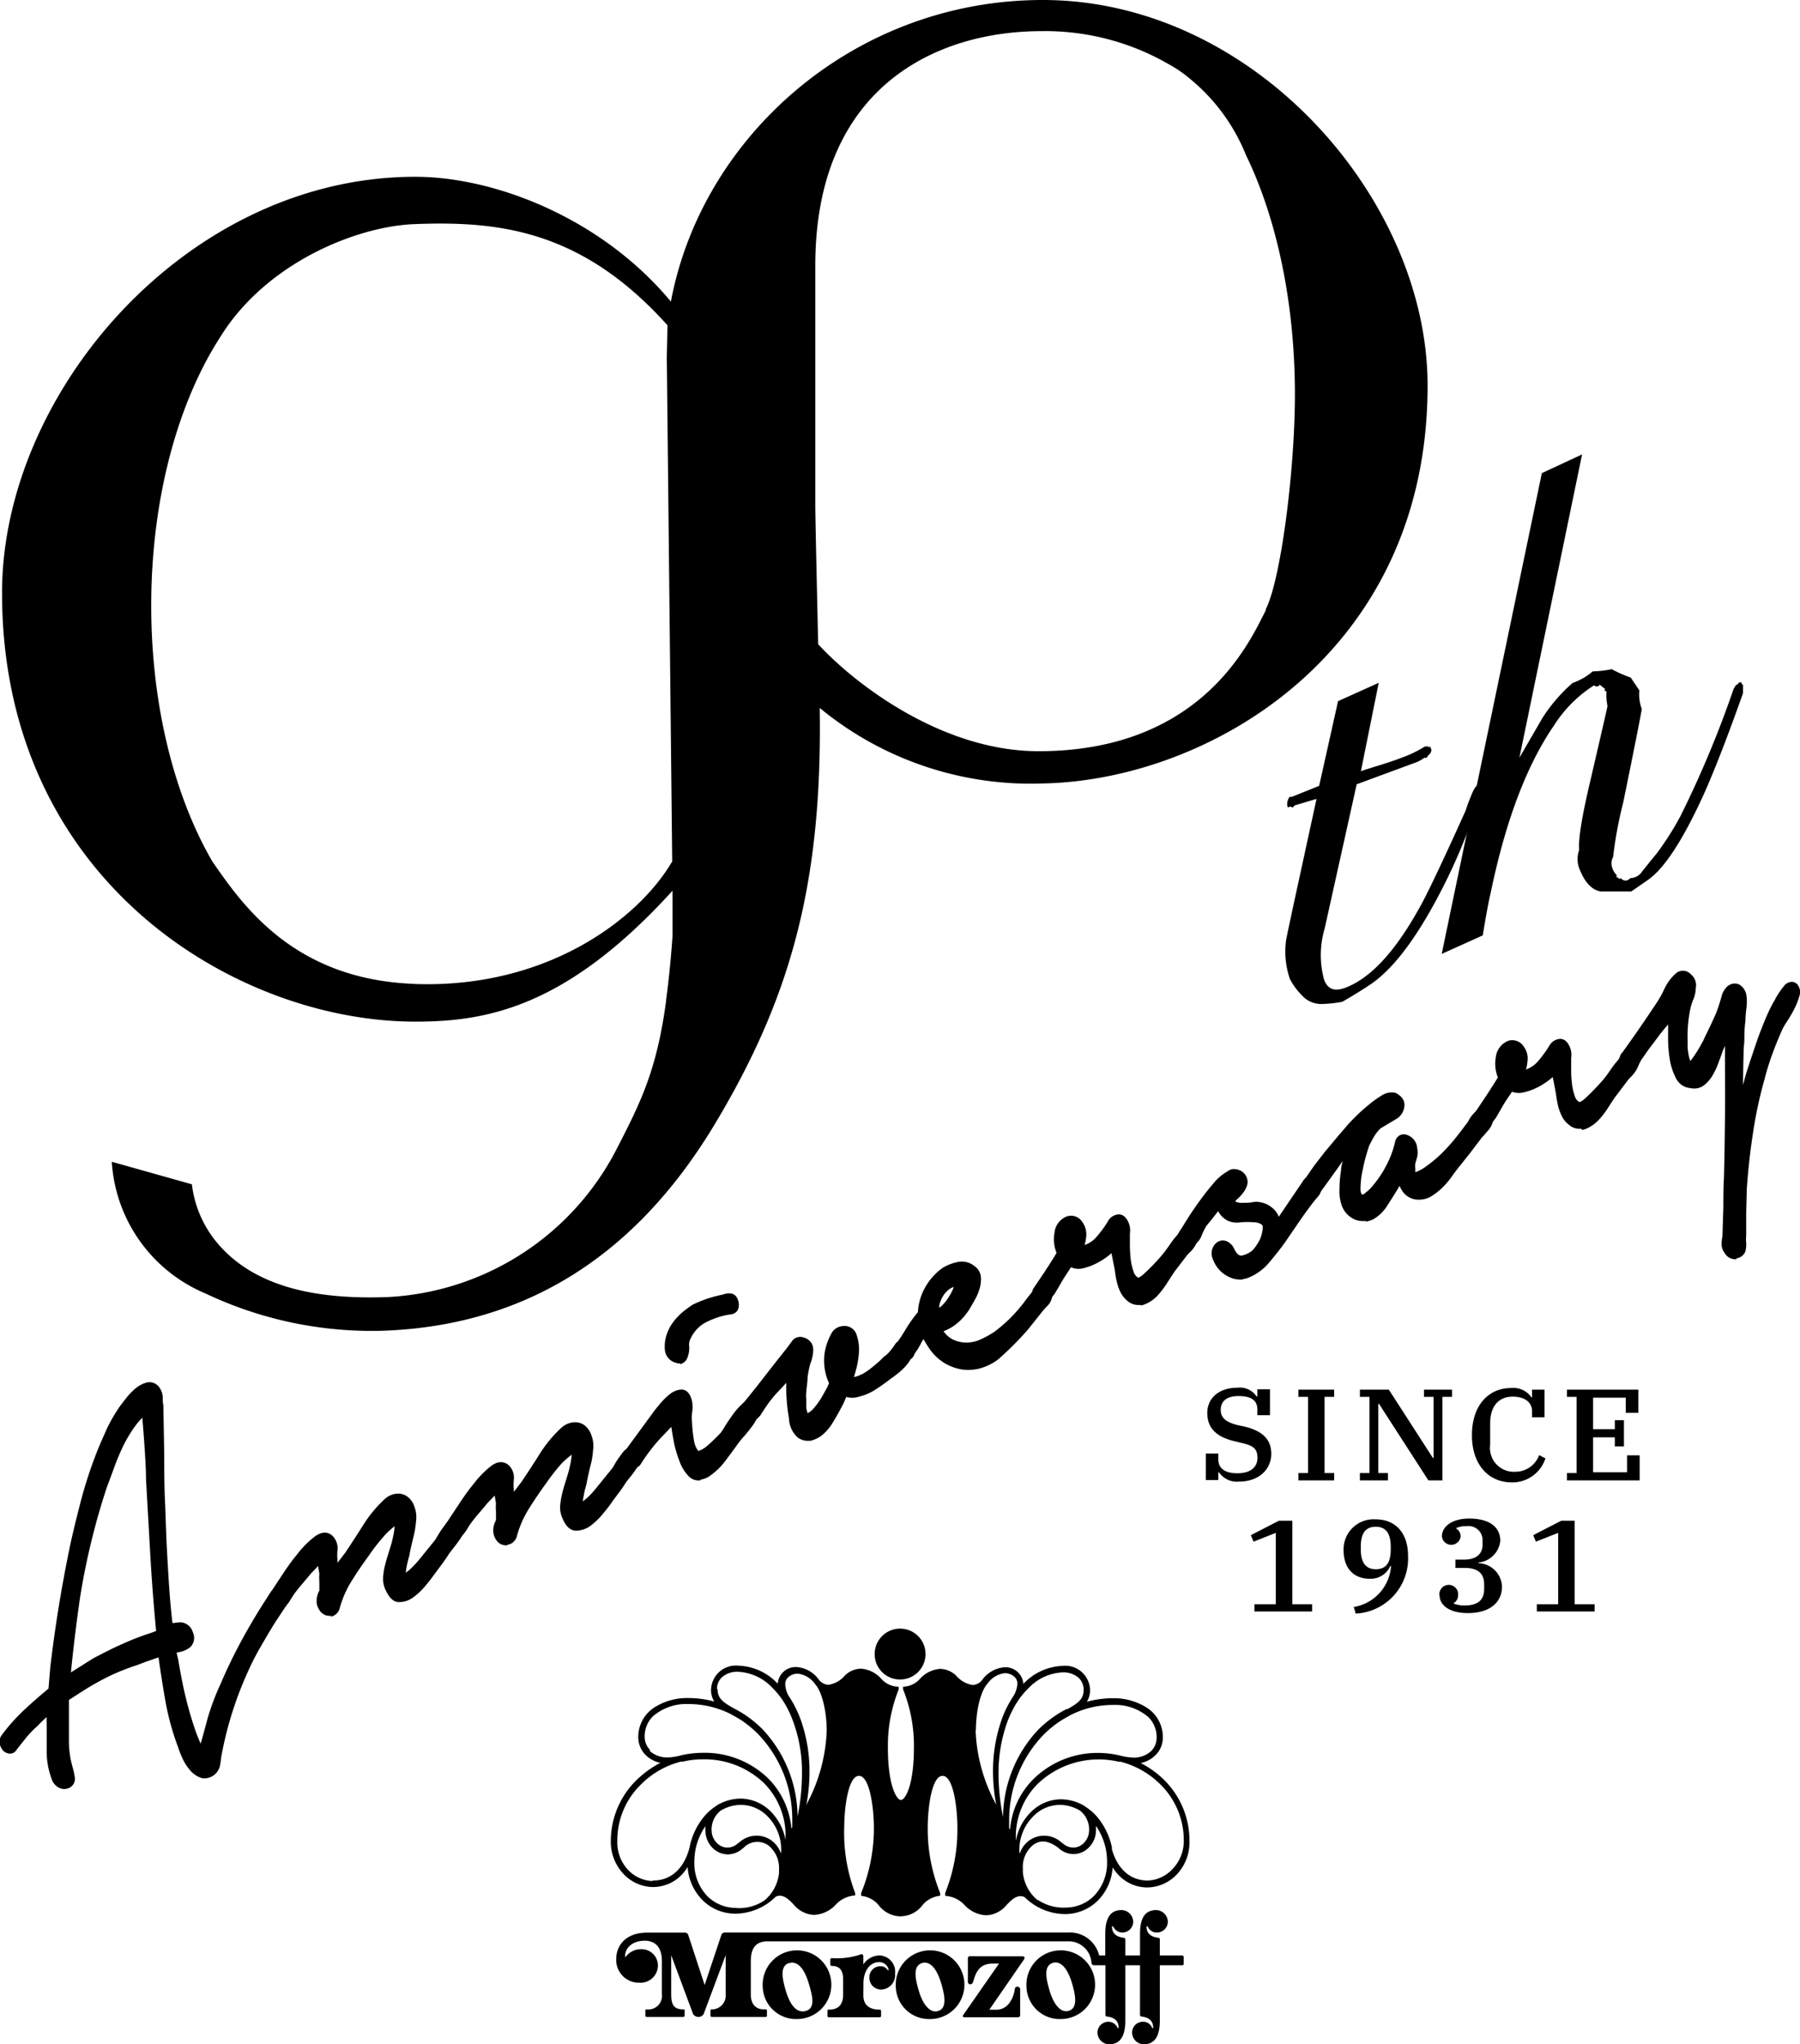 <svg version="1.1" xmlns="http://www.w3.org/2000/svg" xmlns:xlink="http://www.w3.org/1999/xlink" width="181" height="205.48" viewBox="0 0 179.76 204.08"><path d="M89.88 167.68a2.54 2.54 0 10-2.53-2.53 2.53 2.53 0 002.53 2.53m-3.66 31.52c0 1.09.73 1.44 1.64 1.44.12 0 .13.06.13.15v.48a.12.12 0 01-.11.13h-5.13a.12.12 0 01-.11-.13v-.48c0-.09 0-.15.13-.15.9 0 1.43-.43 1.43-1.51v-1.53c0-1.21-.69-1.32-1.13-1.32a.15.15 0 01-.15-.14v-.5a.14.14 0 01.15-.14 7.37 7.37 0 002.85-.36.18.18 0 01.22 0 .23.23 0 01.08.2v.78a2 2 0 011.62-.89 1.63 1.63 0 011.55 1.82 1.45 1.45 0 01-1.39 1.59 1.18 1.18 0 01-1.18-1.22 1.09 1.09 0 011.11-1.11.81.81 0 01.72.39h.1a.94.94 0 00-1-.8c-.79 0-1.52.78-1.52 2.13z"/><path d="M118.07 195.23h-2.24v-1.59a.15.15 0 00-.14-.17c-.47-.06-1.19-.24-1.19-1.14h.12a.94.94 0 00.9.61 1.09 1.09 0 001.11-1.07 1.2 1.2 0 00-1.16-1.17c-1.1 0-1.62.77-1.62 2.37v2.16h-1.47v-1.59a.16.16 0 00-.13-.17c-.48-.06-1.2-.24-1.2-1.14h.12a1 1 0 00.9.61 1.08 1.08 0 001.1-1.07 1.19 1.19 0 00-1.17-1.17c-1.09 0-1.62.77-1.62 2.37v2.16h-.52c-.08 0-.1 0-.12-.1a3 3 0 00-3.05-2.19H72.37a.38.38 0 00-.33.24l-1.67 5-1.62-4.94a.35.35 0 00-.38-.29h-3.72c-2.17 0-3.11 1.29-3.11 2.64a2.26 2.26 0 002.34 2.36 1.72 1.72 0 001.82-1.64 1.62 1.62 0 00-1.7-1.7 1.88 1.88 0 00-1.55.81c-.13-.64.44-1.66 1.94-1.66 1.31 0 1.71 1 1.71 2v3.34a1.35 1.35 0 01-1.51 1.51c-.12 0-.14.06-.14.15v.48a.13.13 0 00.11.13h3.69a.13.13 0 00.12-.13v-.48c0-.09 0-.15-.15-.15-.9 0-1.19-.43-1.19-1.51v-3.89l2.19 5.88a.64.64 0 00.55.28.6.6 0 00.5-.29l2.2-5.88v3.94a1.37 1.37 0 01-1.27 1.47h-.11c-.12 0-.14.06-.14.15v.48a.14.14 0 00.12.13h5.41a.12.12 0 00.11-.13v-.48c0-.09 0-.15-.13-.15h-.18c-.78 0-1.3-.48-1.3-1.51v-3.28c0-1.52.66-2 1.71-2h30.07a2.28 2.28 0 012.24 2.13.26.26 0 00.28.26h1.12v4.95a.16.16 0 00.14.17c.46.05 1.18.23 1.18 1.14h-.11a1 1 0 00-.9-.62 1.09 1.09 0 00-1.11 1.07 1.19 1.19 0 001.16 1.18c1.09 0 1.62-.77 1.62-2.37v-5.52h1.47v4.95a.17.17 0 00.14.17c.46.05 1.18.23 1.18 1.14h-.11a.94.94 0 00-.9-.62 1.08 1.08 0 00-1.1 1.07 1.18 1.18 0 001.15 1.18c1.09 0 1.62-.77 1.62-2.37v-5.52h2.24a.13.13 0 00.14-.12v-.72a.13.13 0 00-.14-.12"/><path d="M76.17 198.36a3.43 3.43 0 113.42 3.22 3.32 3.32 0 01-3.42-3.22m2.59-2.36c-.89.32-.64 1.55-.28 2.77s1 2.29 2 2 .64-1.56.28-2.77-1-2.29-1.95-2m10.65 2.36a3.43 3.43 0 113.42 3.22 3.32 3.32 0 01-3.42-3.22m2.59-2.36c-.9.32-.65 1.55-.29 2.77s1.06 2.29 1.95 2 .64-1.56.28-2.77-1-2.29-1.94-2m10.46 2.36a3.43 3.43 0 113.42 3.22 3.32 3.32 0 01-3.42-3.22m2.6-2.38c-.9.32-.65 1.55-.29 2.77s1.05 2.29 1.94 2 .65-1.56.29-2.77-1-2.29-1.94-2"/><path d="M96.94 195.31c-.13 0-.28 0-.28.19v2.37a.23.23 0 00.21.24.27.27 0 00.29-.2c.24-.64.41-1.87 2-1.87h.61l-3.55 5.1c-.07.08-.14.26.1.26h5.33a.21.21 0 00.23-.23v-2.57a.26.26 0 00-.27-.25.24.24 0 00-.26.23c-.08.61-.5 2.07-1.87 2.07h-.68l3.45-5c.1-.14.11-.33-.12-.33zM71.6 168.65a1.63 1.63 0 01.46-1.16 2.27 2.27 0 011.63-.58 5 5 0 013.45 1.61 7.82 7.82 0 011 1.2 10.08 10.08 0 011.06 2.13 14.5 14.5 0 01.89 5.12 21.53 21.53 0 01-.44 4.38v.08a12.85 12.85 0 00-3.51-8.79 11 11 0 00-2.86-2.08c-1.1-.62-1.62-1-1.62-1.93m-6.73 6.1a1.9 1.9 0 01-.55-1.32 2.82 2.82 0 01.83-2.06 5.09 5.09 0 013.51-1.22 9.36 9.36 0 014.25 1l.21.12c.27.15.54.3.83.48a11.36 11.36 0 011.67 1.37 12.27 12.27 0 013.44 8.5v.81a1.3 1.3 0 00-.08.17 8.11 8.11 0 00-2.3-5 9.09 9.09 0 00-6.59-2.58 9.61 9.61 0 00-2.13.25 5.71 5.71 0 01-1.29.21 2.61 2.61 0 01-1.86-.66m.27 13a3.54 3.54 0 01-2.36-1.05 4 4 0 01-1.13-2.94 7.76 7.76 0 012.35-5.64 8.62 8.62 0 014-2.29h.19a8.69 8.69 0 012-.23 8.58 8.58 0 016.08 2.35 7.43 7.43 0 012.18 5v.7a5.47 5.47 0 00-1.45-2.81 4.3 4.3 0 00-3-1.32 4.68 4.68 0 00-2.4.67l-.16.12a5.16 5.16 0 00-1.24 1.15 6.88 6.88 0 00-1.35 3c-.57 2.09-1.86 3.24-3.64 3.24M78 185.07a2.71 2.71 0 00-.93-1.3 2.55 2.55 0 00-3.2.14 1.91 1.91 0 01-.21.15 1.5 1.5 0 01-1.06.4 1.47 1.47 0 01-1-.45 1.79 1.79 0 01-.53-1.16 2.4 2.4 0 01.89-2.07 3.91 3.91 0 012-.58 3.7 3.7 0 012.65 1.1A4.7 4.7 0 0178 185v.08m-4.51 5.4a4 4 0 01-2.86-1.18 4.75 4.75 0 01-1.29-3.38 7.21 7.21 0 01.11-1.23 6.21 6.21 0 011-2.37 3.36 3.36 0 000 .56 2.45 2.45 0 00.72 1.62 2.15 2.15 0 001.5.64 2.21 2.21 0 001.46-.56l.14-.11a1.89 1.89 0 012.47-.22 2.86 2.86 0 011.06 2.3v.41a4.09 4.09 0 01-1.46 2.78 4.55 4.55 0 01-2.76.76m7-10.38l-.06.11a17.4 17.4 0 00.32-3.22 15.44 15.44 0 00-.88-5.33 11 11 0 00-1.16-2.3 2.52 2.52 0 01-.38-1.23.9.9 0 01.27-.67 1.39 1.39 0 011-.38 2.43 2.43 0 011.68 1c.83.91 1.19 3.06 1.19 4.7a16.77 16.77 0 01-2 7.32m9.45 11.2a2.79 2.79 0 002.17-1.18 2.69 2.69 0 011.71-.87V189a17 17 0 01-1.24-6.59c0-1.73.36-5.11 1.48-5.11s1.48 3.38 1.48 5.11a16.92 16.92 0 01-1.22 6.59v.28a2.87 2.87 0 011.91.89 3.14 3.14 0 002.2 1.05 2.76 2.76 0 002-1c.48-.51.9-.91 1.42-.91a.77.77 0 01.42.11 5.77 5.77 0 004 1.68 4.65 4.65 0 003.32-1.37 5.21 5.21 0 001.46-3.29 4.34 4.34 0 00.83 1 3.94 3.94 0 002.69 1 4.13 4.13 0 002.83-1.24 4.67 4.67 0 001.32-3.4 8.52 8.52 0 00-2.87-6.41 9.58 9.58 0 00-2-1.37 2.89 2.89 0 001.47-.78 2.46 2.46 0 00.74-1.77 3.48 3.48 0 00-1.64-3 6.1 6.1 0 00-3.35-.92 9.93 9.93 0 00-2.6.35 2.17 2.17 0 00.32-1.19 2.48 2.48 0 00-2.75-2.39 5.65 5.65 0 00-3.91 1.8 1.79 1.79 0 00-1.91-1.66 3.06 3.06 0 00-2.15 1.19 1.27 1.27 0 01-1 .58 2.73 2.73 0 01-1.64-.92 2.34 2.34 0 00-1.63-.69 3 3 0 00-2 1 2.34 2.34 0 01-1.68.78v.27a15.07 15.07 0 011.08 5.81c0 3.85-.89 5.23-1.3 5.23s-1.3-1.38-1.3-5.23a15.07 15.07 0 011.08-5.81v-.27a2.34 2.34 0 01-1.75-.8 3 3 0 00-2-1 2.36 2.36 0 00-1.63.69 2.7 2.7 0 01-1.64.92 1.29 1.29 0 01-1-.58 3 3 0 00-2.15-1.19 1.79 1.79 0 00-1.91 1.66 5.63 5.63 0 00-3.91-1.8 2.48 2.48 0 00-2.75 2.39 2.17 2.17 0 00.32 1.19 9.88 9.88 0 00-2.6-.35 6.12 6.12 0 00-3.35.92 3.5 3.5 0 00-1.64 3 2.5 2.5 0 00.74 1.77 2.89 2.89 0 001.47.78 9.85 9.85 0 00-2 1.37 8.52 8.52 0 00-2.95 6.39 4.67 4.67 0 001.33 3.4 4.11 4.11 0 002.82 1.24 4 4 0 002.7-1 4.58 4.58 0 00.82-1 5.17 5.17 0 001.47 3.29 4.63 4.63 0 003.31 1.37 5.77 5.77 0 004-1.68.77.77 0 01.42-.11c.53 0 .94.4 1.42.91a2.76 2.76 0 002 1 3.14 3.14 0 002.2-1.05 2.87 2.87 0 011.91-.89V189a16.92 16.92 0 01-1.09-6.59c0-1.73.36-5.11 1.47-5.11s1.49 3.38 1.49 5.11A17 17 0 0186 189v.28a2.65 2.65 0 011.7.87 2.84 2.84 0 002.18 1.18m16.66-20.71a11.19 11.19 0 00-2.86 2.08 12.9 12.9 0 00-3.51 8.79v-.08a21.57 21.57 0 01-.45-4.38 15 15 0 01.88-5.12 10.63 10.63 0 011.08-2.13 7.82 7.82 0 011-1.2 5 5 0 013.45-1.61 2.27 2.27 0 011.63.58 1.63 1.63 0 01.46 1.16c0 .92-.52 1.31-1.62 1.93m6.5 4.83a5.76 5.76 0 01-1.3-.21 9.52 9.52 0 00-2.12-.25 9.11 9.11 0 00-6.52 2.66 8 8 0 00-2.29 5l-.09-.17v-.81a12.27 12.27 0 013.44-8.5 10.94 10.94 0 011.68-1.37c.28-.18.56-.33.82-.48l.21-.12a9.39 9.39 0 014.25-1 5.07 5.07 0 013.51 1.22 2.81 2.81 0 01.82 2.06 1.89 1.89 0 01-.54 1.32 2.58 2.58 0 01-1.85.66m-2.05 9.1a7 7 0 00-1.35-3 5.2 5.2 0 00-1.25-1.15l-.16-.12a4.65 4.65 0 00-2.4-.67 4.28 4.28 0 00-3 1.32 5.32 5.32 0 00-1.46 2.84v-.7a7.48 7.48 0 012.18-5 8.82 8.82 0 018.09-2.21h.19a8.71 8.71 0 014 2.29 7.8 7.8 0 012.31 5.59 4 4 0 01-1.22 2.93 3.52 3.52 0 01-2.36 1.05c-1.78 0-3.07-1.15-3.63-3.24m-9.2.48a4.73 4.73 0 011.42-3.69 3.69 3.69 0 012.64-1.1 3.92 3.92 0 012 .58 2.4 2.4 0 01.89 2.07 1.79 1.79 0 01-.53 1.16 1.47 1.47 0 01-1 .45 1.57 1.57 0 01-1.07-.4l-.2-.15a2.55 2.55 0 00-4.12 1.16v-.08m1.78 4.72a4.1 4.1 0 01-1.47-2.78v-.41a2.82 2.82 0 011-2.3c.72-.55 1.51-.48 2.48.22l.13.11a2.21 2.21 0 001.46.56 2.13 2.13 0 001.5-.64 2.41 2.41 0 00.73-1.62 4.92 4.92 0 000-.56 6.54 6.54 0 011 2.37 7.21 7.21 0 01.11 1.23 4.75 4.75 0 01-1.29 3.38 4 4 0 01-2.85 1.18 4.53 4.53 0 01-2.76-.76m-6.2-16.94c0-1.64.36-3.79 1.19-4.7a2.45 2.45 0 011.68-1 1.43 1.43 0 011 .38.9.9 0 01.27.67 2.54 2.54 0 01-.39 1.23 11 11 0 00-1.16 2.3 15.44 15.44 0 00-.88 5.33 17.4 17.4 0 00.32 3.22l-.06-.11a16.77 16.77 0 01-2-7.32m-96.9.79A19.06 19.06 0 012.8 171c.83-.77 1.68-1.51 2.54-2.2l.19-2.35q.34-2.87.78-5.61c.29-1.82.63-3.66 1-5.51s.78-3.55 1.24-5.3a44.53 44.53 0 011.65-5c.32-.79.66-1.54 1-2.27a18.88 18.88 0 011.21-2.06l.58-.75a6.33 6.33 0 01.88-.91 2.52 2.52 0 011-.52.77.77 0 01.86.35 1.44 1.44 0 01.23.75 7.58 7.58 0 00.06.76v4.97c0 1.52 0 3 .06 4.51s.11 3 .19 4.58c.07 1.37.14 2.74.24 4.1s.22 2.74.39 4.15a4 4 0 01.62-.2 2.48 2.48 0 01.59 0 .94.94 0 01.8.69.92.92 0 01-.16 1 1.92 1.92 0 01-.72.34q-.41.1-.87.18l.26 1.11c.13.77.28 1.57.45 2.41s.37 1.68.59 2.5.47 1.62.76 2.41a13.78 13.78 0 001 2.16c.35-1.23.68-2.41 1-3.54a23.2 23.2 0 011.16-3.31 51 51 0 012.29-4.69q1.25-2.25 2.65-4.38c.09-.15.19-.22.32-.21a.66.66 0 01.36.17.88.88 0 01.25.4.59.59 0 01-.07.46l-1.15 1.74c-.47.77-.94 1.55-1.39 2.33a26.79 26.79 0 00-1.25 2.45 36.07 36.07 0 00-2.76 8.78 5.5 5.5 0 01-.13.87 1.11 1.11 0 01-.48.65 1 1 0 01-.93.14 2.07 2.07 0 01-.81-.61 4.14 4.14 0 01-.65-1 6.81 6.81 0 01-.44-1.1 25.29 25.29 0 01-1.19-4.78c-.29-1.63-.54-3.21-.74-4.77l-1.35.46c-.44.16-.89.32-1.33.5a21.79 21.79 0 00-2.8 1.12 27.58 27.58 0 00-2.61 1.45l-1.65 1.06v4.32a9.41 9.41 0 00.4 2.81 6 6 0 01.18.86.6.6 0 01-.34.66.71.71 0 01-.69-.08 1.06 1.06 0 01-.45-.63 7.73 7.73 0 01-.46-2.67v-3.45c0-.24 0-.52.07-.84-.32.24-.62.49-.9.74a11.12 11.12 0 00-.86.84 10.66 10.66 0 00-1.1 1.13c-.33.41-.67.83-1 1.27a.33.33 0 01-.35.2.55.55 0 01-.35-.2 1 1 0 01-.22-.44.64.64 0 01.08-.48M16 162.89c-.25-2.58-.44-5.12-.59-7.62s-.28-5-.43-7.57c0-1.15-.09-2.3-.16-3.46s-.17-2.32-.28-3.52a5.87 5.87 0 00-1.48 1.5 14.14 14.14 0 00-1.18 2c-.34.71-.65 1.44-.91 2.16l-.74 2.05a70.26 70.26 0 00-2.66 10.94q-.62 4.22-1 8.43l3-1.89c.92-.48 1.85-.94 2.79-1.37a27.64 27.64 0 012.92-1.14l.78-.31a.39.39 0 010-.21"/><path d="M20.61 177.54a1.15 1.15 0 01-.64-.08 2.51 2.51 0 01-1-.73 5.06 5.06 0 01-.72-1.11 9.92 9.92 0 01-.46-1.16 26.2 26.2 0 01-1.29-4.72c-.26-1.47-.48-2.9-.67-4.27l-.84.29c-.44.15-.88.32-1.32.49a21.88 21.88 0 00-2.77 1.1 27.38 27.38 0 00-2.57 1.44l-1.45.93v4.08a9.54 9.54 0 00.38 2.68 7.57 7.57 0 01.2.92 1 1 0 01-.57 1.11 1.17 1.17 0 01-1.12-.09 1.52 1.52 0 01-.64-.88 7.83 7.83 0 01-.47-2.79v-2.63a5 5 0 010-.68.39.39 0 00-.1.08c-.27.24-.55.51-.83.81a9.57 9.57 0 00-1.09 1.12c-.32.4-.65.82-1 1.26a.73.73 0 01-.76.36 1 1 0 01-.63-.36 1.5 1.5 0 01-.28-.6 1.13 1.13 0 01.13-.78 18.12 18.12 0 012.32-2.62c.8-.75 1.61-1.45 2.42-2.12l.18-2.16c.23-1.92.49-3.81.78-5.63s.63-3.68 1-5.54.8-3.57 1.25-5.32a44.09 44.09 0 011.67-5.1c.32-.8.68-1.58 1-2.31a17.49 17.49 0 011.23-2.1c.13-.17.32-.43.6-.78a6.66 6.66 0 01.94-1 3 3 0 011.12-.61 1.19 1.19 0 011.32.51 1.77 1.77 0 01.32 1c0 .27 0 .51.06.72l.09 5c0 1.52 0 3 .07 4.51s.1 3 .18 4.57c.07 1.37.15 2.73.24 4.09.08 1.19.19 2.4.33 3.6h.16a3.58 3.58 0 01.69-.07 1.37 1.37 0 011.19 1 1.3 1.3 0 01-.25 1.47 2.35 2.35 0 01-.92.46l-.46.1.16.67c.13.79.28 1.59.45 2.43s.37 1.66.59 2.47.47 1.6.74 2.37c.14.39.3.77.47 1.14.24-.85.47-1.68.68-2.48a23.67 23.67 0 011.28-3.42 52 52 0 012.31-4.74c.83-1.5 1.73-3 2.67-4.39a.72.72 0 01.7-.42 1.13 1.13 0 01.63.29 1.32 1.32 0 01.37.59 1 1 0 01-.11.81l-1.16 1.76c-.46.75-.92 1.53-1.37 2.31a24.72 24.72 0 00-1.24 2.41 36 36 0 00-2.72 8.68 6.93 6.93 0 01-.13.88 1.63 1.63 0 01-.66.92 1.67 1.67 0 01-.71.26m-4-13.22l.06.52c.2 1.51.44 3.11.73 4.75a25.94 25.94 0 001.26 4.58 7.71 7.71 0 00.43 1.07 3.64 3.64 0 00.59.92 1.55 1.55 0 00.63.49c.11 0 .27.08.55-.1a.69.69 0 00.29-.39 4.38 4.38 0 00.12-.79 37 37 0 012.8-8.94 24.05 24.05 0 011.28-2.43c.45-.78.92-1.56 1.39-2.34l1.16-1.75a.09.09 0 000-.1.37.37 0 00-.13-.2c-.94 1.44-1.81 2.88-2.62 4.34a48.9 48.9 0 00-2.27 4.65 22.44 22.44 0 00-1.14 3.25c-.3 1.14-.63 2.31-1 3.55l-.28 1-.51-.88a12.65 12.65 0 01-1-2.23c-.29-.79-.55-1.61-.77-2.44s-.43-1.68-.6-2.52-.32-1.66-.45-2.43l-.36-1.53.46-.08c.29-.05.57-.1.83-.17a1.45 1.45 0 00.56-.26s.16-.16 0-.54-.29-.4-.44-.41a1.61 1.61 0 00-.45 0 3.14 3.14 0 00-.55.17l-.52.2-.07-.55c-.17-1.39-.3-2.8-.4-4.17s-.17-2.74-.23-4.11c-.08-1.56-.15-3.09-.19-4.58s-.06-3-.06-4.53l-.1-5c0-.18 0-.45-.05-.75a1 1 0 00-.16-.53c-.18-.23-.31-.19-.39-.18a2.41 2.41 0 00-.8.45 5.4 5.4 0 00-.81.84c-.27.33-.45.57-.56.73a18.1 18.1 0 00-1.18 2c-.36.72-.7 1.47-1 2.24a42.39 42.39 0 00-1.64 5c-.45 1.73-.87 3.51-1.24 5.28s-.7 3.69-1 5.49-.55 3.69-.78 5.59l-.21 2.5-.15.11c-.84.68-1.69 1.42-2.52 2.19a17.27 17.27 0 00-2.19 2.48.17.17 0 000 .14.64.64 0 00.11.25c.37-.49.69-.9 1-1.29a10 10 0 011.15-1.19 11.32 11.32 0 01.86-.84c.28-.25.59-.5.92-.76l.76-.58-.07 1c0 .32 0 .6-.07.85s0 .49 0 .78v2.63a7.33 7.33 0 00.44 2.5.71.71 0 00.29.42.25.25 0 00.28 0c.08 0 .1-.09.08-.19a6.66 6.66 0 00-.17-.8 10.23 10.23 0 01-.48-2.9v-4.56l1.84-1.18a26 26 0 012.67-1.48 20.16 20.16 0 012.85-1.14c.42-.17.87-.34 1.32-.5l1.36-.46zm-10.51 4.33l.08-.88c.26-2.83.59-5.67 1-8.45a69.89 69.89 0 012.67-11l.74-2.06c.28-.74.59-1.48.93-2.2a14 14 0 011.23-2.06 6.5 6.5 0 011.58-1.6l.61-.41.07.73c.12 1.2.21 2.38.28 3.54s.13 2.31.17 3.47l.43 7.55c.13 2.46.33 5 .58 7.6v.08l.14.37-.38.21-.78.31a27.75 27.75 0 00-2.9 1.14c-.9.41-1.84.87-2.77 1.36zm8.12-27.08a6.22 6.22 0 00-.76.9 13.59 13.59 0 00-1.15 1.94c-.33.69-.63 1.41-.89 2.13s-.52 1.41-.74 2A70.22 70.22 0 008 159.45c-.36 2.47-.67 5-.92 7.52l2.24-1.41c1-.52 1.92-1 2.84-1.4a26.51 26.51 0 013-1.16l.43-.17c-.25-2.56-.44-5.1-.58-7.54l-.43-7.56c0-1.16-.09-2.31-.16-3.46q-.09-1.34-.21-2.7"/><path d="M27.31 159.36l1.06-1.61c.51-.77 1-1.52 1.61-2.25a8.54 8.54 0 011.68-1.71c.56-.42 1-.44 1.33-.07a1.37 1.37 0 01.29 1 5.08 5.08 0 000 1l.09 1.6a10.67 10.67 0 01.73-1.11l.78-1c.6-.9 1.21-1.85 1.84-2.83a11.5 11.5 0 012.1-2.53 1.55 1.55 0 01.88-.38 1.17 1.17 0 01.78.21 1.66 1.66 0 01.56.77 2.61 2.61 0 01.14 1.25 9.06 9.06 0 01-.26 1.56c-.12.47-.24 1-.35 1.54a3.12 3.12 0 01-.11.5 6.18 6.18 0 00-.18.74c-.06.28-.1.55-.13.81a2 2 0 000 .66 1.21 1.21 0 00.68-.27 5.57 5.57 0 00.7-.6c.23-.23.44-.46.63-.68s.34-.41.44-.53l1.24-1.54.28-.46c.12-.2.24-.4.38-.59s.26-.37.39-.54a1 1 0 01.35-.31c.23-.09.41 0 .53.31a.93.93 0 010 .83c-.17.26-.35.52-.55.77l-.62.8c-.26.41-.52.79-.77 1.12s-.52.7-.79 1.07c-.16.22-.41.55-.76 1a6.84 6.84 0 01-1.17 1.11 2 2 0 01-1.21.43c-.39 0-.73-.36-1-1a2.19 2.19 0 01-.17-1 6.35 6.35 0 01.14-1c.07-.32.15-.63.25-.94s.19-.6.26-.87a10.89 10.89 0 00.36-1.36 4.83 4.83 0 00.1-1.78 7.29 7.29 0 00-1.84 1.57 24.24 24.24 0 00-1.5 1.94c-.56.77-1.13 1.61-1.7 2.51a10.69 10.69 0 00-1.27 2.92.7.7 0 01-.31.39.59.59 0 01-.45.06.76.76 0 01-.44-.25 1.22 1.22 0 01-.28-.65 1.55 1.55 0 01.26-1v-1.08a2.87 2.87 0 010-.74c0-.25-.09-.52-.14-.79s-.11-.54-.19-.82c-.25.21-.48.45-.72.69l-.54.57c-.28.34-.56.68-.85 1a13.05 13.05 0 00-.84 1.06c-.16.22-.29.43-.41.63a2.79 2.79 0 01-.42.57.54.54 0 01-.42.26.82.82 0 01-.42-.1.56.56 0 01-.24-.33.53.53 0 01.14-.5"/><path d="M33.06 161.31a1.15 1.15 0 01-.37 0 1.22 1.22 0 01-.67-.39 1.72 1.72 0 01-.39-.86 2.09 2.09 0 01.26-1.25v-.94a4.51 4.51 0 010-.75l-.12-.71v-.07l-.15.16-.55.58-.84 1q-.42.48-.81 1c-.15.21-.27.41-.38.59a3.69 3.69 0 01-.48.66 1 1 0 01-.71.39 1.21 1.21 0 01-.67-.15 1 1 0 01-.44-.59.92.92 0 01.21-.87l.75-1.15.3-.45c.5-.76 1-1.52 1.63-2.27a9.44 9.44 0 011.76-1.8c1-.76 1.63-.32 1.91 0a1.78 1.78 0 01.4 1.35 4.94 4.94 0 000 .93v.31l.77-1c.58-.87 1.2-1.81 1.82-2.8a12.59 12.59 0 012.18-2.61 2 2 0 011.14-.49 1.58 1.58 0 011.06.28 2 2 0 01.71 1 3 3 0 01.17 1.45 9.9 9.9 0 01-.27 1.63c-.12.47-.24 1-.35 1.51a2.72 2.72 0 01-.12.54c-.06.21-.11.45-.17.71s-.09.51-.12.77a5 5 0 00.66-.56c.21-.21.41-.43.6-.65l1.67-2.06.25-.41c.12-.21.25-.42.39-.62s.29-.4.41-.55a1.32 1.32 0 01.52-.45.81.81 0 011.1.55 1.36 1.36 0 01-.05 1.2c-.19.29-.38.56-.59.83l-.62.8c-.24.39-.51.77-.77 1.12l-.78 1.05c-.15.22-.41.56-.78 1a6.68 6.68 0 01-1.21 1.17 2.37 2.37 0 01-1.48.51c-.59 0-1-.47-1.38-1.3a2.58 2.58 0 01-.2-1.18 7.21 7.21 0 01.14-1c.08-.33.16-.66.27-1s.18-.58.26-.84a11.26 11.26 0 00.35-1.34 6.63 6.63 0 00.13-.91 6.85 6.85 0 00-1.12 1.05 19.53 19.53 0 00-1.47 1.9c-.56.76-1.13 1.59-1.69 2.49a10 10 0 00-1.22 2.8 1.14 1.14 0 01-.53.66.85.85 0 01-.37.12m-.8-6.58l.19.65c.08.29.15.58.2.86l.15.9v.08a4.8 4.8 0 000 .62v1.12l-.06.2a1.12 1.12 0 00-.2.75.88.88 0 00.16.41.36.36 0 00.21.13.21.21 0 00.16 0 .35.35 0 00.12-.17 11 11 0 011.3-3c.58-.91 1.16-1.77 1.72-2.53a21.87 21.87 0 011.52-2 7.78 7.78 0 012-1.64l.55-.31.1.61a5.31 5.31 0 01-.11 1.95 10.31 10.31 0 01-.37 1.43c-.06.23-.15.52-.26.84s-.17.6-.24.9a7 7 0 00-.13.9 1.7 1.7 0 00.14.78c.11.28.34.75.61.76a1.47 1.47 0 00.93-.34 5.67 5.67 0 001.06-1c.35-.42.59-.73.74-.95.28-.38.54-.74.8-1.08s.5-.69.75-1.09l.65-.84a7 7 0 00.52-.73.49.49 0 000-.44l-.11.15c-.12.15-.24.31-.35.47s-.28.41-.39.6-.23.39-.31.5l-1.7 2.09c-.2.24-.42.48-.65.71a5.81 5.81 0 01-.76.65 1.63 1.63 0 01-.92.36h-.43l-.08-.35a2.39 2.39 0 010-.81c0-.27.08-.55.13-.84s.12-.55.19-.78a2.77 2.77 0 00.1-.43c.12-.6.24-1.12.36-1.6a9.12 9.12 0 00.25-1.48 2.31 2.31 0 00-.11-1.06 1.34 1.34 0 00-.4-.58.81.81 0 00-.51-.13 1.44 1.44 0 00-.64.29 11.62 11.62 0 00-2 2.42c-.63 1-1.25 1.94-1.85 2.84l-.79 1a10.24 10.24 0 00-.7 1.06l-.75 1.17-.18-3.05a5.15 5.15 0 010-1.1.89.89 0 00-.2-.69c-.07-.08-.21-.25-.73.13a8.64 8.64 0 00-1.6 1.64c-.56.73-1.1 1.47-1.58 2.21l-.31.46c-.34.53-.6.91-.76 1.16a.46.46 0 00-.06.1c.1.1.16.12.24.11a.21.21 0 00.08-.07 2.87 2.87 0 00.4-.54 6.67 6.67 0 01.43-.66 13 13 0 01.86-1.1c.29-.32.57-.65.85-1l.56-.58a10.31 10.31 0 01.75-.73z"/><path d="M45 152.32c.2-.32.56-.86 1.07-1.62s1-1.51 1.6-2.24a9.51 9.51 0 011.68-1.72c.56-.41 1-.43 1.33-.06a1.36 1.36 0 01.29 1 5.07 5.07 0 000 1l.1 1.59a9.13 9.13 0 01.73-1.1c.25-.34.51-.67.77-1 .6-.9 1.21-1.84 1.84-2.83a12.34 12.34 0 012.1-2.53 1.56 1.56 0 01.88-.37 1.14 1.14 0 01.79.21 1.62 1.62 0 01.55.76 2.64 2.64 0 01.14 1.25 8.06 8.06 0 01-.26 1.56c-.12.48-.24 1-.35 1.54a3.19 3.19 0 01-.11.51c-.07.22-.12.46-.18.74a8 8 0 00-.13.81 2 2 0 000 .66 1.26 1.26 0 00.68-.27 6.54 6.54 0 00.7-.6q.34-.34.63-.69l.44-.53 1.24-1.54a5.31 5.31 0 00.28-.46c.12-.2.25-.39.38-.59s.26-.36.39-.53a.93.93 0 01.35-.31c.23-.1.41 0 .53.31a.93.93 0 010 .83c-.17.25-.35.51-.55.77l-.62.8a13.58 13.58 0 01-.77 1.12c-.26.34-.52.69-.79 1.07-.15.22-.41.54-.76 1a6.21 6.21 0 01-1.14 1.1 1.87 1.87 0 01-1.2.42c-.4 0-.73-.36-1-1a2.14 2.14 0 01-.17-1 7.77 7.77 0 01.14-1c.07-.32.15-.63.25-.95s.19-.59.27-.86a13.61 13.61 0 00.35-1.37 4.82 4.82 0 00.1-1.78 7.34 7.34 0 00-1.92 1.58 22.57 22.57 0 00-1.5 1.94c-.56.77-1.13 1.6-1.7 2.51a10.69 10.69 0 00-1.27 2.92.64.64 0 01-.76.45.78.78 0 01-.44-.26 1.23 1.23 0 01-.28-.64 1.53 1.53 0 01.26-1v-1.08a3.38 3.38 0 010-.74c0-.25-.09-.52-.13-.79s-.12-.54-.2-.82a9.22 9.22 0 00-.71.69l-.55.56c-.28.35-.56.69-.85 1s-.57.69-.84 1.07c-.15.22-.29.42-.4.62a3 3 0 01-.43.58.54.54 0 01-.41.26.77.77 0 01-.42-.1.56.56 0 01-.25-.34.52.52 0 01.14-.49"/><path d="M50.7 154.27a1.11 1.11 0 01-.36 0 1.17 1.17 0 01-.68-.38 1.71 1.71 0 01-.39-.87 2.06 2.06 0 01.26-1.24v-.94a4 4 0 010-.75l-.12-.72a.13.13 0 010-.06l-.16.16c-.23.25-.42.44-.55.57-.26.32-.54.66-.84 1s-.55.66-.81 1c-.14.2-.27.4-.38.59a3.5 3.5 0 01-.48.65.92.92 0 01-.71.4 1.24 1.24 0 01-.66-.16 1 1 0 01-.45-.58 1 1 0 01.21-.87c.21-.33.56-.86 1.06-1.61s1-1.52 1.62-2.26a9.44 9.44 0 011.74-1.8c1-.79 1.68-.27 1.91 0a1.72 1.72 0 01.4 1.35 5.07 5.07 0 000 .94v.31-.05l.77-1c.59-.88 1.2-1.81 1.82-2.8a12.65 12.65 0 012.18-2.62 2.09 2.09 0 011.22-.53 1.6 1.6 0 011.06.29 2.11 2.11 0 01.7 1 3 3 0 01.17 1.46 8.18 8.18 0 01-.27 1.62c-.12.47-.24 1-.34 1.52a4.43 4.43 0 01-.12.54 5.31 5.31 0 00-.17.71 7.11 7.11 0 00-.13.76 5.81 5.81 0 00.65-.56q.32-.32.6-.66l1.67-2.06a3.22 3.22 0 00.25-.41c.12-.2.25-.41.39-.61l.41-.56a1.38 1.38 0 01.53-.45.76.76 0 01.6 0 .92.92 0 01.49.56 1.34 1.34 0 01-.05 1.19c-.19.3-.38.57-.58.84l-.63.79a11.62 11.62 0 01-.77 1.12c-.25.34-.51.68-.78 1.06-.15.22-.41.56-.78 1a7 7 0 01-1.2 1.16 2.46 2.46 0 01-1.48.51c-.58 0-1.05-.47-1.38-1.31a2.54 2.54 0 01-.2-1.17 7.17 7.17 0 01.15-1c.07-.33.16-.65.26-1s.19-.59.26-.85a10.68 10.68 0 00.35-1.34 6.42 6.42 0 00.13-.91 7.85 7.85 0 00-1.12 1 23.27 23.27 0 00-1.47 1.9c-.56.77-1.13 1.61-1.69 2.5a10.11 10.11 0 00-1.21 2.8 1.19 1.19 0 01-.54.66 1.15 1.15 0 01-.37.12m-.8-6.58l.19.65c.08.29.15.58.2.86l.15.9v.09a4.42 4.42 0 000 .6 10.21 10.21 0 010 1.13l-.06.2a1.17 1.17 0 00-.2.75.78.78 0 00.17.41.31.31 0 00.2.12.24.24 0 00.16 0 .29.29 0 00.12-.18 10.63 10.63 0 011.31-3c.57-.91 1.14-1.76 1.71-2.54a21 21 0 011.53-2 7.28 7.28 0 012-1.64l.54-.32.1.62a5.29 5.29 0 01-.1 2 12.61 12.61 0 01-.38 1.43c-.06.23-.15.52-.25.84a8.5 8.5 0 00-.25.9 7 7 0 00-.12.89 1.71 1.71 0 00.13.79c.11.28.34.75.62.76a1.57 1.57 0 00.93-.34 6.33 6.33 0 001.06-1c.34-.42.59-.73.73-1 .28-.39.55-.74.8-1.08a12.18 12.18 0 00.75-1.09l.65-.84c.19-.24.37-.49.53-.74a.51.51 0 000-.43 1.48 1.48 0 01-.11.14l-.39.52c-.12.18-.24.36-.35.55s-.23.39-.31.51l-1.7 2.09c-.19.24-.41.47-.64.71a6.63 6.63 0 01-.77.65 1.62 1.62 0 01-.92.36h-.35l-.08-.35a2.64 2.64 0 010-.81 8.17 8.17 0 01.14-.84c.05-.29.12-.55.18-.78a3.05 3.05 0 00.1-.43c.12-.6.24-1.12.36-1.61a8.15 8.15 0 00.25-1.48 2.34 2.34 0 00-.11-1.06 1.23 1.23 0 00-.4-.57.73.73 0 00-.5-.13 1.34 1.34 0 00-.65.28 11.62 11.62 0 00-2 2.42c-.63 1-1.25 1.94-1.85 2.84l-.79 1a10.81 10.81 0 00-.7 1.06l-.72 1.26-.18-3a5.91 5.91 0 010-1.1.91.91 0 00-.2-.7c-.07-.07-.21-.25-.73.14a8.64 8.64 0 00-1.6 1.64c-.56.73-1.09 1.47-1.58 2.21s-.86 1.3-1.06 1.61a.18.18 0 00-.05.1.27.27 0 00.24.11s.05 0 .07-.07a3.7 3.7 0 00.4-.54q.18-.31.42-.66c.29-.39.57-.76.87-1.1s.57-.66.85-1l.56-.59c.25-.25.49-.5.75-.72z"/><path d="M65.57 141.23l.56-.68a6.52 6.52 0 01.93-.9 1.69 1.69 0 01.92-.39c.29 0 .51.25.65.81a3.27 3.27 0 010 1 4.1 4.1 0 000 1 15.31 15.31 0 00.19 1.78 2.25 2.25 0 00.76 1.5 3.06 3.06 0 001.38-.77c.45-.42.85-.82 1.21-1.19a6.67 6.67 0 00.54-.8c.26-.41.53-.82.84-1.23a6 6 0 01.88-1c.29-.25.52-.29.67-.12a.73.73 0 01.11.83 4.39 4.39 0 01-.58 1.08c-.26.35-.54.7-.83 1s-.47.54-.55.65c-.42.6-.86 1.19-1.3 1.77a6.27 6.27 0 01-1.51 1.45 1 1 0 01-1.31 0 3.49 3.49 0 01-.92-1.41 10.54 10.54 0 01-.59-2.09c-.15-.78-.26-1.5-.35-2.16-.47.54-1 1.05-1.41 1.53a14.07 14.07 0 00-1.32 1.54 16.47 16.47 0 00-1 1.46.56.56 0 01-.79 0c-.29-.22-.31-.49-.08-.82zm1.2-6.41a3.3 3.3 0 01.16-1.37 3.76 3.76 0 01.6-1.14 5.4 5.4 0 01.88-.91 9.71 9.71 0 011-.7 11.79 11.79 0 012.81-.95 2.22 2.22 0 01.57-.11c.22 0 .38.14.47.45a1 1 0 010 .51.35.35 0 01-.3.26 7.76 7.76 0 00-2.44.72 3.81 3.81 0 00-1.83 1.8 1.67 1.67 0 00-.22 1 2 2 0 01-.15 1 .55.55 0 01-.81.33 1 1 0 01-.68-.9"/><path d="M69.92 147.8a1.38 1.38 0 01-1.06-.33 4.1 4.1 0 01-1-1.58 11.36 11.36 0 01-.61-2.17q-.12-.66-.21-1.26l-.81.85a14.67 14.67 0 00-1.29 1.5 16.59 16.59 0 00-1 1.44l-.08.09a1 1 0 01-1.34 0 1 1 0 01-.16-1.41l2.93-4c.08-.11.27-.35.57-.71a6.43 6.43 0 011-1 2.06 2.06 0 011.16-.49c.36 0 .85.16 1.09 1.15a3.45 3.45 0 010 1.2 3.62 3.62 0 000 .93 14.27 14.27 0 00.19 1.78 2.25 2.25 0 00.44 1.08 2.78 2.78 0 001-.62c.45-.4.85-.79 1.2-1.16a5.36 5.36 0 00.48-.73c.27-.42.55-.84.86-1.26a6.51 6.51 0 011-1.07c.7-.6 1.15-.22 1.27-.09a1.15 1.15 0 01.2 1.27 4.45 4.45 0 01-.64 1.19c-.27.37-.56.72-.86 1.06a7.3 7.3 0 00-.51.62c-.43.6-.87 1.2-1.31 1.78a6.79 6.79 0 01-1.62 1.55 2 2 0 01-.78.3m-2.32-7.32l.12.94c.09.66.2 1.37.34 2.14a11.41 11.41 0 00.57 2 3.21 3.21 0 00.8 1.24c.1.09.31.27.8 0a6.1 6.1 0 001.4-1.34c.44-.58.87-1.17 1.29-1.76.07-.11.27-.34.57-.69s.55-.65.81-1a3.78 3.78 0 00.52-1 .47.47 0 000-.33l-.12.09a4.91 4.91 0 00-.82.93c-.3.4-.57.8-.82 1.2a7.25 7.25 0 01-.58.86c-.38.39-.79.79-1.25 1.21a3.6 3.6 0 01-1.57.89h-.21l-.16-.12a2.74 2.74 0 01-.92-1.78 16.23 16.23 0 01-.2-1.84 4.25 4.25 0 010-1.12 2.63 2.63 0 000-.89c-.1-.4-.21-.48-.21-.48a1.16 1.16 0 00-.66.32 5.21 5.21 0 00-.87.83c-.28.33-.46.56-.53.66l-2.92 4a.36.36 0 00-.07.15c.16.13.21.16.26.12.34-.52.68-1 1-1.44a14.77 14.77 0 011.35-1.58c.46-.47.93-1 1.4-1.51zm7.22.16zm-6.94-4.43a1.27 1.27 0 01-.59-.09 1.46 1.46 0 01-1-1.24 3.66 3.66 0 01.18-1.55 4.33 4.33 0 01.66-1.26 6.29 6.29 0 01.95-1 11.41 11.41 0 011-.73 12.27 12.27 0 013-1 1.75 1.75 0 01.63-.12c.2 0 .69 0 .91.76a1.36 1.36 0 010 .78.85.85 0 01-.71.55 7.53 7.53 0 00-2.25.67 3.42 3.42 0 00-1.77 1.69 1.29 1.29 0 00-.18.79 2.47 2.47 0 01-.18 1.2 1 1 0 01-.78.64m-.68-1.43a.58.58 0 00.41.53c.19.08.2.05.25-.08a1.71 1.71 0 00.12-.8 2.06 2.06 0 01.28-1.27 4.22 4.22 0 012-2 8.12 8.12 0 012.58-.76 1.11 1.11 0 010-.24.26.26 0 00-.07-.13 3.75 3.75 0 00-.39.09 12.22 12.22 0 00-2.79.94 10.82 10.82 0 00-.87.65 5.77 5.77 0 00-.81.83 3.42 3.42 0 00-.53 1 2.91 2.91 0 00-.14 1.19"/><path d="M74.46 140.48c.77-.93 1.53-1.87 2.26-2.82s1.47-1.89 2.21-2.81l.51-.7a.6.6 0 01.69-.24.8.8 0 01.67.9 3.73 3.73 0 01-.26 1.15 9.34 9.34 0 00-.3 1.45c-.06.49-.1 1-.14 1.51a6.54 6.54 0 000 .77v.79c.09.74.28 1.08.57 1a1.84 1.84 0 001-.68 7.46 7.46 0 00.93-1.33c.28-.49.45-.82.51-1l.21-.49a5 5 0 01-.5-1.72 4.93 4.93 0 01.15-1.87 6.57 6.57 0 01.46-1.11 1 1 0 01.89-.58.82.82 0 01.89.63 3.82 3.82 0 01.21 1.31 8.23 8.23 0 01-.22 1.6 13.52 13.52 0 01-.47 1.53 2.58 2.58 0 001.1-.12 4 4 0 001-.53 11.22 11.22 0 00.94-.73 10.09 10.09 0 00.81-.75 3.31 3.31 0 00.67-.62 5.6 5.6 0 00.54-.74.39.39 0 01.6-.09.65.65 0 01.31.66 1.29 1.29 0 01-.24.71 4.21 4.21 0 01-.55.65 8.11 8.11 0 01-.64.55c-.22.17-.4.29-.54.39-.45.37-.92.72-1.4 1.05a4.7 4.7 0 01-1.55.7 1.81 1.81 0 01-1.48-.1 11.81 11.81 0 01-.68 1.52c-.25.47-.5.91-.76 1.32a4.31 4.31 0 01-.8 1 2.58 2.58 0 01-1.1.65 1.31 1.31 0 01-1.08-.21 2.45 2.45 0 01-.69-1.62 20 20 0 01-.22-4.63c-.3.32-.58.63-.87.93s-.57.62-.87.93a13 13 0 00-.9 1.12c-.27.38-.53.77-.79 1.18-.13.14-.27.27-.42.41s-.35.1-.59-.12a.69.69 0 01-.09-.89"/><path d="M80.87 143.84a1.73 1.73 0 01-1.21-.32 2.72 2.72 0 01-.87-1.91 18.36 18.36 0 01-.27-3.54l-.08.08q-.42.47-.87.93a13.48 13.48 0 00-.87 1.07c-.26.38-.52.76-.77 1.17-.19.2-.34.35-.5.49a.8.8 0 01-1.17-.12 1.13 1.13 0 01-.15-1.46c.77-.92 1.51-1.86 2.24-2.8s1.48-1.9 2.22-2.82l.5-.68a1 1 0 011.17-.4 1.36 1.36 0 01.79.55 1.33 1.33 0 01.18.78 2.88 2.88 0 01-.1.69 3 3 0 01-.19.61 10.79 10.79 0 00-.27 1.33c0 .49-.1 1-.13 1.49a3.37 3.37 0 000 .71v.8a2 2 0 00.14.6 2 2 0 00.62-.51 7.19 7.19 0 00.88-1.26c.27-.48.44-.78.5-.92l.13-.31a5.35 5.35 0 01-.46-1.68 5.18 5.18 0 01.17-2 6 6 0 01.49-1.2 1.41 1.41 0 011.27-.82 1.24 1.24 0 011.3.93 4.41 4.41 0 01.23 1.46 8.7 8.7 0 01-.23 1.7c-.08.32-.17.65-.28 1a2.25 2.25 0 00.35-.09 4 4 0 00.92-.47 10.55 10.55 0 00.91-.71 7.75 7.75 0 00.77-.72 3.28 3.28 0 00.66-.6q.27-.33.51-.69a.81.81 0 011.19-.22 1.08 1.08 0 01.51 1.08 1.7 1.7 0 01-.31.89 4.23 4.23 0 01-.61.72 6 6 0 01-.68.58 6.84 6.84 0 01-.56.41 17 17 0 01-1.4 1 5.19 5.19 0 01-1.68.76 2.23 2.23 0 01-1.35.05 8.73 8.73 0 01-.54 1.15c-.25.48-.51.93-.77 1.35a4.77 4.77 0 01-.87 1.11 2.94 2.94 0 01-1.29.74l-.22.05m-1.37-8.08l-.03 1.21a20.16 20.16 0 00.22 4.52c.14.95.39 1.25.52 1.34a.82.82 0 00.71.14 2 2 0 00.91-.53 4 4 0 00.72-.91c.27-.43.52-.86.76-1.32a10.49 10.49 0 00.65-1.47l.18-.46.43.23a1.35 1.35 0 001.15.07 4.41 4.41 0 001.43-.65 14.85 14.85 0 001.37-1l.56-.4a5.78 5.78 0 00.6-.51 3.14 3.14 0 00.49-.59.8.8 0 00.16-.46c0-.17 0-.23-.11-.29-.17.23-.36.49-.56.73a4 4 0 01-.77.71 7.14 7.14 0 01-.77.72 12 12 0 01-1 .76 4.72 4.72 0 01-1.14.58 3 3 0 01-1.29.14l-.56-.07.2-.51a12.67 12.67 0 00.46-1.48 7.52 7.52 0 00.2-1.51 3.42 3.42 0 00-.18-1.16c-.1-.3-.25-.35-.45-.34a.53.53 0 00-.53.35 5.56 5.56 0 00-.43 1 4.31 4.31 0 00-.14 1.71 4.57 4.57 0 00.46 1.56l.09.18-.29.68c-.06.15-.24.49-.53 1a8.3 8.3 0 01-1 1.4 2.25 2.25 0 01-1.18.81.67.67 0 01-.57-.12 1.76 1.76 0 01-.52-1.28v-.82a5.71 5.71 0 010-.83c0-.51.08-1 .14-1.52a11.71 11.71 0 01.31-1.52 2.54 2.54 0 00.17-.51 3.71 3.71 0 00.08-.54.49.49 0 00-.06-.3.6.6 0 00-.31-.16c-.07 0-.12 0-.21.08l-.52.72c-.74.91-1.48 1.84-2.21 2.79s-1.48 1.89-2.25 2.82c0 .06-.08.15.08.37l.34-.34c.21-.34.47-.74.74-1.13s.62-.8.94-1.16.59-.62.87-.93z"/><path d="M89.89 134.32c.35-.49.7-1 1.06-1.59a13.38 13.38 0 011.15-1.56 5.16 5.16 0 01.69-2.46 5.68 5.68 0 011.59-1.77 4.19 4.19 0 011.26-.5 1.58 1.58 0 011.41.31 1 1 0 01.47.8 2.72 2.72 0 01-.12 1 5.11 5.11 0 01-.45 1l-.41.72a5.55 5.55 0 01-1.2 1.44 4.36 4.36 0 01-1.62.85l-.16.06a3.17 3.17 0 003 1.79 4 4 0 001.63-.38 9.84 9.84 0 001.38-.79 15.52 15.52 0 001.57-1.35 16.28 16.28 0 001.4-1.58 9.24 9.24 0 01.61-.79 7.57 7.57 0 00.56-.78.67.67 0 01.61-.13c.24.06.35.27.32.63a1.16 1.16 0 01-.33.77c-.19.19-.36.38-.5.55l-1.5 1.88a30 30 0 01-2.94 2.92 4.8 4.8 0 01-1.52.75 4.06 4.06 0 01-1.66.14 4.39 4.39 0 01-1.65-.59 4.76 4.76 0 01-1.5-1.5c-.16-.25-.31-.5-.46-.75a2.26 2.26 0 01-.28-.76 7.16 7.16 0 00-.6.91c-.19.33-.35.61-.49.87a3.62 3.62 0 00-.36.57.47.47 0 01-.61.28.68.68 0 01-.43-.47.5.5 0 01.07-.55m3.4-3a4 4 0 001.58-1.26 6.3 6.3 0 001-2 1.87 1.87 0 00-1.13.28 2.77 2.77 0 00-.81.79 3.81 3.81 0 00-.6 2.27"/><path d="M97.25 136.74a5.06 5.06 0 01-1.1 0 4.82 4.82 0 01-1.82-.65 5 5 0 01-1.64-1.63c-.17-.26-.32-.51-.47-.77l-.11.19-.48.86a2.39 2.39 0 00-.35.56.89.89 0 01-1.13.49 1.09 1.09 0 01-.71-.74.9.9 0 01.14-1c.34-.48.68-1 1-1.55a14.18 14.18 0 011.09-1.5 5.61 5.61 0 01.74-2.5 6 6 0 011.72-1.91 4.63 4.63 0 011.41-.57 2 2 0 011.77.38 1.47 1.47 0 01.65 1.11 3.2 3.2 0 01-.15 1.21 5.39 5.39 0 01-.48 1.1l-.42.73a5.87 5.87 0 01-1.3 1.55 4.82 4.82 0 01-1.38.81 2.51 2.51 0 00.9.81 3.14 3.14 0 001.43.32 3.48 3.48 0 001.45-.35 10.17 10.17 0 001.32-.74 15.49 15.49 0 001.52-1.31 15.88 15.88 0 001.36-1.54c.19-.26.39-.53.61-.8a7.33 7.33 0 00.54-.74l.07-.08a1.07 1.07 0 011-.23c.16 0 .73.23.65 1.1a1.58 1.58 0 01-.45 1c-.18.18-.34.35-.48.52l-1.49 1.87a31 31 0 01-3 3 5.49 5.49 0 01-1.69.85 4.5 4.5 0 01-.73.15m-4.67-5.09l.16 1a1.74 1.74 0 00.23.62c.14.24.29.48.44.72a4.33 4.33 0 001.36 1.37 3.83 3.83 0 001.49.53 3.58 3.58 0 001.48-.13 4.49 4.49 0 001.39-.68 29.68 29.68 0 002.86-2.86l1.49-1.86c.16-.19.33-.38.54-.59a.71.71 0 00.19-.49.43.43 0 000-.2.3.3 0 00-.16 0 7.8 7.8 0 01-.56.76c-.2.25-.4.51-.59.77a16.86 16.86 0 01-1.44 1.64 16.3 16.3 0 01-1.62 1.39 11.2 11.2 0 01-1.45.83 4.25 4.25 0 01-1.81.42 4 4 0 01-1.83-.4 3.87 3.87 0 01-1.57-1.61l-.25-.44.63-.24a3.9 3.9 0 001.5-.77 5 5 0 001.1-1.33l.42-.72a5.15 5.15 0 00.41-.93 2.26 2.26 0 00.1-.88.58.58 0 00-.29-.47 1.15 1.15 0 00-1-.25 3.77 3.77 0 00-1.14.45 5.32 5.32 0 00-1.45 1.62 4.77 4.77 0 00-.63 2.25v.16l-.1.11a12.75 12.75 0 00-1.16 1.56c-.36.57-.72 1.1-1.07 1.6v.05a.9.9 0 000 .12.26.26 0 00.16.19c.24-.36.37-.57.5-.73l.44-.79a8 8 0 01.64-1zm.33.33v-.61a4 4 0 01.13-1.32 3.67 3.67 0 01.55-1.24 3.23 3.23 0 01.93-.91 2.33 2.33 0 011.39-.34h.54l-.15.52a6.92 6.92 0 01-1 2.15 4.42 4.42 0 01-1.74 1.47zm2.29-3.48l-.26.13a2.32 2.32 0 00-.69.67 3.23 3.23 0 00-.43 1 2.74 2.74 0 000 .28 4.32 4.32 0 00.74-.79 5.62 5.62 0 00.69-1.25"/><path d="M103.61 128.84c.39-.58.79-1.16 1.17-1.74s.79-1.23 1.23-1.95a3.12 3.12 0 01-.28-2 1.56 1.56 0 011-1.34.92.92 0 011 .42 1.61 1.61 0 01.31 1.22 3.3 3.3 0 01-.42 1.32 1.06 1.06 0 00.74-.06 3 3 0 001.56-1.06 11.42 11.42 0 001.19-1.66c.38-.39.71-.44 1-.16a1.65 1.65 0 01.33 1.27v1.21a14.09 14.09 0 00.08 1.45 6 6 0 00.31 1.33 1.45 1.45 0 00.67.84c.21.15.55 0 1-.42a22.87 22.87 0 001.84-1.89q.36-.44.72-1c.23-.34.48-.69.74-1a2.33 2.33 0 00.26-.37 2.22 2.22 0 01.34-.43.58.58 0 01.39-.15c.14 0 .27.16.39.46a.72.72 0 010 .52 1.8 1.8 0 01-.25.5 2.38 2.38 0 01-.34.43l-.29.29-1.3 1.65c-.21.31-.46.71-.77 1.18a9.19 9.19 0 01-1 1.27 3.17 3.17 0 01-1.17.81 1.15 1.15 0 01-1.23-.26 2.08 2.08 0 01-.54-.69 3.7 3.7 0 01-.29-.83 8.62 8.62 0 01-.19-.91l-.15-.9-.35-1.78c-.12.08-.35.28-.7.57a7.06 7.06 0 01-1.19.8 6.2 6.2 0 01-1.35.51 1.35 1.35 0 01-1.21-.28l-.79 1.19c-.21.31-.41.65-.62 1s-.37.64-.49.84a2.47 2.47 0 00-.4.6c-.13.26-.3.36-.51.29a.8.8 0 01-.46-.46.6.6 0 010-.6"/><path d="M113.85 130.28a1.63 1.63 0 01-1.29-.43 2.54 2.54 0 01-.65-.82 4.51 4.51 0 01-.35-.95c-.08-.31-.14-.63-.19-1s-.1-.61-.16-.89l-.21-1.07-.13.11a6.86 6.86 0 01-1.27.85 6.25 6.25 0 01-1.45.55 1.85 1.85 0 01-1.19-.11l-.44.67-.11.17c-.2.3-.4.63-.6 1l-.51.85a2.24 2.24 0 00-.37.56.81.81 0 01-1.05.5 1.17 1.17 0 01-.71-.7 1 1 0 01.08-1c.4-.59.79-1.16 1.17-1.74s.71-1.1 1.1-1.74a3.49 3.49 0 01-.21-2 1.93 1.93 0 011.31-1.67 1.33 1.33 0 011.46.57 2.1 2.1 0 01.39 1.53 4 4 0 01-.16.78 2.7 2.7 0 001.28-.91 10.26 10.26 0 001.14-1.6l.07-.09a1.35 1.35 0 01.93-.46.91.91 0 01.67.32 2 2 0 01.44 1.59v1.18a13.6 13.6 0 00.08 1.4 5.68 5.68 0 00.29 1.23 1 1 0 00.45.6s.16 0 .55-.35a20.8 20.8 0 001.8-1.86c.23-.27.46-.58.69-.91s.49-.71.75-1a1.49 1.49 0 00.24-.32 2.12 2.12 0 01.43-.53 1 1 0 01.68-.27c.49 0 .71.56.78.74a1.11 1.11 0 010 .82 2.77 2.77 0 01-.29.6 3.31 3.31 0 01-.41.5l-.3.3-1.3 1.7-.65 1a9.74 9.74 0 01-1 1.34 3.57 3.57 0 01-1.32.91 1.41 1.41 0 01-.38.1m-1.69-3.68l.06.39c0 .3.11.59.18.88a3.39 3.39 0 00.29.77 1.54 1.54 0 00.43.54c.37.31.62.27.79.2a2.79 2.79 0 001-.71 7.82 7.82 0 001-1.21l.77-1.18 1.6-2a2 2 0 00.29-.35 1.62 1.62 0 00.2-.42.31.31 0 000-.21l-.07-.14a1.2 1.2 0 00-.28.33 2.75 2.75 0 01-.33.45c-.21.28-.45.62-.69 1a9.86 9.86 0 01-.75 1 24.44 24.44 0 01-1.87 1.94c-.24.21-1 .86-1.57.44a1.79 1.79 0 01-.83-1.05 5.54 5.54 0 01-.19-.65m-5.27-4.36c-.2.07-.55.27-.68 1a2.66 2.66 0 00.24 1.72l.1.21-.12.2c-.44.73-.85 1.38-1.24 2s-.77 1.17-1.17 1.75 0 .13 0 .18a.38.38 0 00.14.19v-.06a3 3 0 01.48-.71c.06-.12.23-.4.43-.74s.42-.71.62-1l.11-.17.69-1 .26-.39.37.3a.9.9 0 00.84.18 4.77 4.77 0 001.25-.47 6.91 6.91 0 001.11-.74 8 8 0 01.57-.76l.54-.39.46 2.39v-.12a11 11 0 01-.08-1.51v-1.23a1.17 1.17 0 00-.21-.94s-.13 0-.31.13a10.76 10.76 0 01-1.2 1.67 3.42 3.42 0 01-1.78 1.2 1.49 1.49 0 01-1 .06l-.54-.14.28-.49a2.87 2.87 0 00.36-1.16 1.2 1.2 0 00-.23-.92.5.5 0 00-.49-.26"/><path d="M118.24 123.06l.7-1.12a29.634 29.634 0 012.52-3.45 4.33 4.33 0 011.34-1.15.63.63 0 01.5-.17.89.89 0 01.5.18.84.84 0 01.35.76 1.84 1.84 0 01-.32.68 2.82 2.82 0 01-.55.6.87.87 0 00-.35.52.41.41 0 00.31.51 2.5 2.5 0 00.88.12l1-.07a1.69 1.69 0 01.63 0 2.22 2.22 0 011.39.81 2.13 2.13 0 01.33 1.35l.77-1.12 2.27-3.35c.13-.2.28-.28.47-.22a.79.79 0 01.45.49.65.65 0 01-.1.71l-.47.57c-.48.62-1 1.26-1.42 1.93s-.92 1.35-1.37 2-1.12 1.46-1.66 2.11a4.82 4.82 0 01-1.89 1.4 1.94 1.94 0 01-1.66-.16 2.56 2.56 0 01-1.25-1.36 1.16 1.16 0 01-.13-.79.9.9 0 01.32-.54.55.55 0 01.54-.07 1.05 1.05 0 01.51.56c.32.64.7.94 1.15.9a2.6 2.6 0 001.39-.64 4.58 4.58 0 00.74-1 2.75 2.75 0 00.35-1c.15-.6.1-1-.17-1.21a1.82 1.82 0 00-1-.33 8.88 8.88 0 00-1.36 0 2 2 0 01-1-.09 1.76 1.76 0 01-.72-.64 2.33 2.33 0 01-.3-.81c-.31.35-.61.72-.9 1.09s-.55.69-.8 1a8.49 8.49 0 00-.54 1.06 1.46 1.46 0 01-.69.83.39.39 0 01-.36.06.53.53 0 01-.27-.24 1.27 1.27 0 01-.12-.39.57.57 0 01.1-.39"/><path d="M124.11 127.74a2.57 2.57 0 01-1.49-.31 3.06 3.06 0 01-1.44-1.59 1.51 1.51 0 01-.15-1 1.33 1.33 0 01.49-.79 1 1 0 011-.12 1.48 1.48 0 01.74.76c.23.47.47.69.72.67a2.4 2.4 0 001.12-.54 4.65 4.65 0 00.63-.9 2.56 2.56 0 00.3-.83c.11-.44.1-.73 0-.81a1.42 1.42 0 00-.81-.25 9.66 9.66 0 00-1.3 0 2.26 2.26 0 01-1.25-.13 2.18 2.18 0 01-.92-.81l-.09-.17-.39.49c-.29.38-.56.71-.81 1a10.47 10.47 0 00-.48 1 1.87 1.87 0 01-.91 1 .72.72 0 01-.68.06.92.92 0 01-.51-.44 1.6 1.6 0 01-.16-.55 1 1 0 01.17-.67l.69-1.11c.34-.55.74-1.13 1.18-1.74s.91-1.21 1.38-1.76a5 5 0 011.43-1.24 1 1 0 01.77-.23 1.37 1.37 0 01.73.26 1.26 1.26 0 01.51 1.21 2.18 2.18 0 01-.39.83 3.94 3.94 0 01-.62.68c-.19.16-.2.25-.2.25a1.59 1.59 0 00.75.13c.31 0 .63 0 .94-.06a1.86 1.86 0 01.81 0 2.53 2.53 0 011.6 1 2 2 0 01.24.45l2.42-3.57a.82.82 0 011-.39 1.19 1.19 0 01.71.74 1.07 1.07 0 01-.17 1.15l-.47.56c-.46.6-.93 1.24-1.39 1.91s-.92 1.34-1.37 2-1.13 1.5-1.68 2.16a5.35 5.35 0 01-2.07 1.52 2.15 2.15 0 01-.54.14m-2-3.07a.5.5 0 00-.16.29.77.77 0 00.1.5 2.17 2.17 0 001.06 1.17 1.46 1.46 0 001.3.13 4.39 4.39 0 001.72-1.27c.54-.65 1.09-1.35 1.64-2.09s.9-1.35 1.37-2 .95-1.32 1.42-1.94l.49-.59c.06-.07.08-.13 0-.27s-.12-.22-.18-.24l-3.92 5.83.11-1.58a1.69 1.69 0 00-.26-1.08 1.88 1.88 0 00-1.13-.63 1.53 1.53 0 00-.49 0c-.32 0-.65 0-1 .07a2.86 2.86 0 01-1-.14.84.84 0 01-.61-1 1.32 1.32 0 01.5-.76 2.6 2.6 0 00.48-.52 1.71 1.71 0 00.25-.53c0-.05-.06-.18-.23-.35a.6.6 0 00-.23-.06.21.21 0 00-.17.05l-.11.08a4.1 4.1 0 00-1.2 1c-.46.54-.91 1.11-1.34 1.71s-.82 1.16-1.14 1.69-.58.91-.7 1.12a.08.08 0 000 .08.61.61 0 00.06.24c.16 0 .34-.16.54-.62a8.81 8.81 0 01.57-1.12c.28-.33.54-.66.83-1s.6-.75.91-1.1l.59-.67.16.87a2.26 2.26 0 00.25.67 1.24 1.24 0 00.56.48 1.65 1.65 0 00.77 0 14 14 0 011.42 0 2.25 2.25 0 011.31.43c.41.32.52.88.32 1.66a3 3 0 01-.39 1.08 5.1 5.1 0 01-.8 1.12 3.22 3.22 0 01-1.6.77H124c-.45 0-1.08-.13-1.59-1.15-.13-.26-.24-.33-.28-.34h-.07"/><path d="M130.56 118.14c.23-.32.52-.74.87-1.25s.74-1 1.17-1.54.83-1 1.23-1.48l1-1.16c.14-.17.41-.45.79-.84s.81-.77 1.26-1.14a9.17 9.17 0 011.32-.93 1.37 1.37 0 011.05-.25c.45.24.65.56.57.94a1.3 1.3 0 01-.49.84l-1.66.94a4.14 4.14 0 00-.72.84c-.17.29-.36.62-.56 1-.08.18-.19.55-.35 1.09a17.07 17.07 0 00-.41 1.74 8.79 8.79 0 00-.18 1.7c0 .53.13.85.39 1a.78.78 0 00.8-.2 6.14 6.14 0 00.89-.88c.28-.35.53-.69.76-1a8.21 8.21 0 00.43-.73 9.93 9.93 0 001.06-2.64c.1-.42.34-.56.71-.42a1.06 1.06 0 01.66.93 1.41 1.41 0 010 .71c-.06.22-.12.43-.18.62a2.16 2.16 0 000 .74.77.77 0 00.14.57.41.41 0 00.36.11 3.6 3.6 0 001.32-.64 14.52 14.52 0 001.47-1.23 15.58 15.58 0 001.39-1.52c.45-.54.82-1 1.13-1.47a1.5 1.5 0 00.32-.44 3 3 0 01.41-.6 1.29 1.29 0 01.51-.38.42.42 0 01.5.15.55.55 0 01.21.56 1.6 1.6 0 01-.32.62c-.16.19-.32.39-.49.57a4.53 4.53 0 00-.37.44c-.33.44-.67.88-1 1.31l-1.05 1.31c-.24.3-.5.63-.77 1a8.15 8.15 0 01-.88 1 5.8 5.8 0 01-1.05.83 2 2 0 01-1.17.29 1.5 1.5 0 01-1.17-.67 3.81 3.81 0 01-.49-1.35l-.73 1.22c-.3.52-.63 1-1 1.59a3.46 3.46 0 01-1.25 1.22 1.79 1.79 0 01-1.4.09 1.92 1.92 0 01-1.15-1.17 4 4 0 01-.2-1.4 12.14 12.14 0 01.16-1.93 11.31 11.31 0 01.46-1.95 6.39 6.39 0 01.66-1.49 8.46 8.46 0 00-.69.8c-.31.39-.65.86-1 1.4l-1.18 1.66c-.42.57-.8 1.11-1.15 1.59a.39.39 0 01-.36.23.54.54 0 01-.39-.13.75.75 0 01-.24-.37.55.55 0 01.11-.48"/><path d="M136.41 121.9a2.46 2.46 0 01-1-.1 2.4 2.4 0 01-1.4-1.41 4.13 4.13 0 01-.24-1.58 12.87 12.87 0 01.16-2c0-.3.1-.6.16-.89-.36.52-.75 1.06-1.15 1.62l-1.15 1.59a.75.75 0 01-.7.41 1 1 0 01-.67-.22 1.16 1.16 0 01-.38-.58 1 1 0 01.16-.86c.23-.32.52-.74.87-1.25s.77-1 1.19-1.57l1.24-1.48c.4-.48.74-.86 1-1.17.13-.16.4-.45.8-.85a16 16 0 011.29-1.17 9.94 9.94 0 011.37-1 1.8 1.8 0 011.41-.28c.92.47.93 1.1.87 1.43a1.69 1.69 0 01-.68 1.11l-1.68 1a3.81 3.81 0 00-.57.69c-.17.27-.35.6-.55 1-.06.14-.17.49-.32 1s-.28 1.1-.4 1.7a8.93 8.93 0 00-.17 1.62c0 .38.08.55.15.59s.16 0 .34-.16a4.46 4.46 0 00.82-.81 10.45 10.45 0 00.73-1 5.29 5.29 0 00.4-.67 9.52 9.52 0 001-2.55 1 1 0 01.49-.72.9.9 0 01.79 0 1.48 1.48 0 01.94 1.28 2 2 0 010 .89l-.18.62a1.71 1.71 0 000 .58 1 1 0 000 .32 4.11 4.11 0 001.1-.6 13.73 13.73 0 001.43-1.18 19.56 19.56 0 001.36-1.48c.43-.54.8-1 1.11-1.45a1.49 1.49 0 00.29-.4 3.29 3.29 0 01.47-.68 1.73 1.73 0 01.66-.49.87.87 0 011 .25 1 1 0 01.31 1 2.11 2.11 0 01-.4.79l-.51.59a3.86 3.86 0 00-.34.4q-.51.67-1 1.32l-1.05 1.32c-.24.29-.49.62-.76 1a8.29 8.29 0 01-.93 1.11 6.54 6.54 0 01-1.12.89 2.4 2.4 0 01-1.43.35 1.91 1.91 0 01-1.5-.87 4.82 4.82 0 01-.27-.5l-.22.37c-.3.51-.63 1-1 1.59a4 4 0 01-1.4 1.37 2.4 2.4 0 01-.75.23m1.33-11.08l-1.9 2.86a5.68 5.68 0 00-.61 1.38 12.14 12.14 0 00-.44 1.89 11.25 11.25 0 00-.15 1.86 3.4 3.4 0 00.16 1.24 1.51 1.51 0 00.88.92 1.39 1.39 0 001.08-.07 3.09 3.09 0 001.07-1.06c.33-.54.66-1.07 1-1.58l1.34-2.24.19 1.17a3.19 3.19 0 00.43 1.19 1.1 1.1 0 00.85.47 1.42 1.42 0 00.89-.24 5.12 5.12 0 001-.75 9.07 9.07 0 00.84-1c.27-.39.54-.73.79-1l1-1.32c.34-.42.67-.85 1-1.29.08-.11.21-.27.39-.47l.48-.56a1.07 1.07 0 00.22-.44s0-.07-.06-.14l-.08-.07a1.18 1.18 0 00-.32.26 2.41 2.41 0 00-.36.52 1.94 1.94 0 01-.42.57c-.24.36-.62.86-1.07 1.42a17.86 17.86 0 01-1.43 1.55 14.41 14.41 0 01-1.52 1.27 4 4 0 01-1.49.71.85.85 0 01-.75-.23 1.16 1.16 0 01-.26-.88 2 2 0 01.06-.85l.17-.62a1.12 1.12 0 000-.52c-.07-.42-.25-.54-.39-.6s-.11 0-.14.12a10.17 10.17 0 01-1.11 2.76 6.45 6.45 0 01-.44.74 12.22 12.22 0 01-.79 1.07 6.14 6.14 0 01-1 1 1.15 1.15 0 01-1.24.25 1.38 1.38 0 01-.65-1.37 10.59 10.59 0 01.19-1.78c.12-.63.26-1.23.42-1.78A11 11 0 01136 114c.22-.44.41-.78.59-1.07a4.5 4.5 0 01.8-.94l1.73-1a.92.92 0 00.29-.55c0-.08 0-.25-.35-.46a1.27 1.27 0 00-.64.23 9 9 0 00-1.25.89 14.75 14.75 0 00-1.23 1.12c-.37.37-.63.64-.76.8-.29.32-.62.7-1 1.17s-.81 1-1.23 1.47-.79 1-1.14 1.52l-.88 1.25v.09a.34.34 0 00.09.16.17.17 0 00.12 0l1.16-1.64 1.17-1.66c.38-.54.72-1 1-1.42a7 7 0 01.74-.85z"/><path d="M147.67 111.25c.4-.59.79-1.17 1.17-1.75s.8-1.23 1.23-1.94a3.22 3.22 0 01-.27-2 1.54 1.54 0 011-1.34.94.94 0 011 .42 1.71 1.71 0 01.31 1.22 3.3 3.3 0 01-.42 1.33 1.2 1.2 0 00.74-.06 3.06 3.06 0 001.56-1.06 10.88 10.88 0 001.18-1.67c.39-.38.71-.43 1-.15a1.59 1.59 0 01.32 1.26v1.21a10 10 0 00.08 1.45 5.89 5.89 0 00.3 1.33 1.43 1.43 0 00.68.84c.21.15.55 0 1-.41a23.53 23.53 0 001.83-1.9 8.14 8.14 0 00.72-1c.24-.35.49-.69.74-1a1.67 1.67 0 00.26-.36 2 2 0 01.35-.43.51.51 0 01.39-.15c.13 0 .26.15.38.45a.74.74 0 010 .53 2.6 2.6 0 01-.25.5 2.44 2.44 0 01-.35.43c-.13.13-.22.23-.29.29l-1.25 1.6c-.2.32-.46.71-.77 1.18a8 8 0 01-1 1.27 3.39 3.39 0 01-1.16.82 1.15 1.15 0 01-1.23-.27 1.81 1.81 0 01-.54-.68 4.25 4.25 0 01-.33-.86c-.07-.3-.13-.6-.18-.91s-.1-.62-.16-.9l-.35-1.78c-.11.08-.35.27-.69.56a6.59 6.59 0 01-1.2.8 5.05 5.05 0 01-1.35.51 1.33 1.33 0 01-1.21-.27l-.79 1.18c-.2.32-.41.65-.61 1s-.37.63-.5.84a2.14 2.14 0 00-.39.59c-.14.27-.31.36-.52.29a.71.71 0 01-.45-.46.61.61 0 010-.59"/><path d="M157.92 112.69a1.59 1.59 0 01-1.29-.44 2.3 2.3 0 01-.65-.82 4.81 4.81 0 01-.36-.94c-.07-.32-.14-.63-.19-1s-.1-.6-.15-.88l-.21-1.07-.14.11a7.71 7.71 0 01-1.26.85 6.16 6.16 0 01-1.46.55A2 2 0 01151 109l-.56.83c-.2.31-.4.64-.6 1s-.37.65-.5.85a2.53 2.53 0 00-.38.57.82.82 0 01-1 .5 1.16 1.16 0 01-.71-.71 1 1 0 01.08-1c.39-.58.78-1.16 1.16-1.74s.72-1.1 1.1-1.73a3.68 3.68 0 01-.21-2 2 2 0 011.31-1.68 1.35 1.35 0 011.47.58 2 2 0 01.38 1.53 3.37 3.37 0 01-.15.78 2.84 2.84 0 001.28-.91 11.78 11.78 0 001.14-1.6l.07-.09a1.33 1.33 0 01.93-.46.91.91 0 01.66.31 2 2 0 01.44 1.6v1.18a11 11 0 00.08 1.39 5.55 5.55 0 00.28 1.23 1 1 0 00.46.6s.15 0 .55-.34a24 24 0 001.8-1.86 9.79 9.79 0 00.68-.91c.25-.36.5-.71.76-1a1.51 1.51 0 00.23-.33 2.29 2.29 0 01.43-.52 1 1 0 01.7-.27c.48 0 .69.56.76.73a1.13 1.13 0 010 .83 3.19 3.19 0 01-.7 1.09l-.13.13-.17.18-1.4 1.85-.56.85a7.9 7.9 0 01-1 1.33 3.69 3.69 0 01-1.31.92 1.41 1.41 0 01-.38.1m-1.7-3.68c0 .13.05.26.07.39a7.88 7.88 0 00.17.87 3.94 3.94 0 00.29.77 1.45 1.45 0 00.43.54.72.72 0 00.8.21 3.06 3.06 0 001-.71 8 8 0 00.95-1.22l.77-1.17 1.6-2a2.68 2.68 0 00.29-.36 2 2 0 00.2-.41.25.25 0 000-.21.64.64 0 00-.06-.14 1.22 1.22 0 00-.29.32 2.43 2.43 0 01-.32.45c-.22.29-.46.62-.69 1s-.5.7-.75 1a22.63 22.63 0 01-1.88 1.94c-.24.21-1 .86-1.57.43a1.76 1.76 0 01-.82-1 6.17 6.17 0 01-.2-.65m-5.28-4.53h-.06c-.2.07-.55.26-.67 1a2.69 2.69 0 00.23 1.71l.11.22-.13.2c-.43.72-.85 1.38-1.23 2l-1.25 1.71v.17c0 .04.1.17.15.19v-.05a3 3 0 01.47-.71l.43-.75q.31-.54.63-1l1.06-1.59.37.3a.9.9 0 00.84.19 5.53 5.53 0 001.24-.47 6.43 6.43 0 001.12-.75c.35-.3.59-.49.71-.58l.55-.41.46 2.33v-.13a12.71 12.71 0 01-.09-1.5v-1.24a1.27 1.27 0 00-.21-.94c-.05 0-.13 0-.31.13a12.36 12.36 0 01-1.2 1.68 3.5 3.5 0 01-1.78 1.2 1.5 1.5 0 01-1 .06l-.55-.15.28-.49a2.77 2.77 0 00.36-1.15 1.19 1.19 0 00-.22-.92c-.18-.25-.34-.28-.49-.26"/><path d="M162.3 105.47c1.15-1.58 2.24-3.17 3.29-4.75a11.85 11.85 0 001-1.66 4.18 4.18 0 011.11-1.5.68.68 0 01.87.13 1 1 0 01.36 1 2.86 2.86 0 01-.24 1.05 7.64 7.64 0 00-.33 1 14.37 14.37 0 00-.26 3.07 5.59 5.59 0 000 .7 7.6 7.6 0 00.1.8 3 3 0 00.19.71.69.69 0 00.34.4c.11.06.27 0 .47-.29a9.53 9.53 0 00.63-.89 10.91 10.91 0 00.6-1 5.6 5.6 0 00.3-.62c.35-.68.67-1.37 1-2.06s.52-1.41.74-2.16a1.48 1.48 0 01.28-.52.82.82 0 01.47-.3.58.58 0 01.48.13 1.23 1.23 0 01.37.64 4.61 4.61 0 010 1.29q-.07.7-.09 1.23a10.36 10.36 0 00-.11 1.33c0 .43 0 .86-.06 1.3l-.19 8.34a36 36 0 011.23-5.38c.05-.17.17-.55.36-1.13s.41-1.23.67-2 .53-1.46.84-2.22a20.92 20.92 0 01.94-2 7.17 7.17 0 01.89-1.34c.27-.3.5-.36.7-.16a.81.81 0 01.07.81 6.42 6.42 0 01-.47 1.18 13.27 13.27 0 01-.68 1.17 6.91 6.91 0 00-.46.77c-.37.8-.71 1.63-1 2.47s-.58 1.71-.82 2.63a41.75 41.75 0 00-1.16 5.37q-.43 2.82-.64 5.7v4.68a6.34 6.34 0 000 .76 1.93 1.93 0 01-.07.73.64.64 0 01-.62.36.81.81 0 01-.67-.43 1 1 0 01-.23-.75c0-.27.06-.52.08-.76 0-1 .06-1.94.09-2.89s.05-1.92.07-2.94q.06-3 .09-5.91v-6c0-.53-.05-1.06-.05-1.58v-1.58l-1 2.26c-.12.36-.27.75-.42 1.18a7.93 7.93 0 01-.56 1.21 3 3 0 01-.74.91 1.19 1.19 0 01-1 .23 1.35 1.35 0 01-1.18-.75 5.73 5.73 0 01-.57-1.78 11.91 11.91 0 01-.15-2.29c0-.82 0-1.62.11-2.38l-1.52 1.83c-.34.45-.67.9-1 1.36s-.65.93-1 1.4c-.1.2-.21.4-.34.61a.52.52 0 01-.58.23.69.69 0 01-.44-.47.49.49 0 01.11-.56"/><path d="M173.41 125.72h-.18a1.2 1.2 0 01-1-.64 1.4 1.4 0 01-.29-1c0-.26.06-.51.08-.75l.09-2.86c0-.94 0-1.92.06-2.93.05-2 .08-4 .1-5.91s0-3.89 0-6v-1.22l-.21.48c-.11.33-.26.73-.42 1.16a7.35 7.35 0 01-.58 1.27 3.49 3.49 0 01-.84 1 1.62 1.62 0 01-1.37.32 1.77 1.77 0 01-1.48-1 6.28 6.28 0 01-.62-1.92 13.59 13.59 0 01-.16-2.37v-1.07l-.68.81c-.32.42-.65.88-1 1.33s-.65.92-1 1.4c-.08.16-.2.37-.33.59a1 1 0 01-1 .43 1.14 1.14 0 01-.76-.76.9.9 0 01.2-1c1.12-1.55 2.21-3.13 3.25-4.7a10.48 10.48 0 00.93-1.61 4.72 4.72 0 011.24-1.65 1.07 1.07 0 011.4.13 1.42 1.42 0 01.51 1.43 3 3 0 01-.26 1.15 5.61 5.61 0 00-.3 1 13.26 13.26 0 00-.25 3v.68c0 .24.05.5.09.76a2.9 2.9 0 00.17.62v.06c.19-.25.4-.53.61-.86s.41-.66.58-1a3.23 3.23 0 00.26-.53c.38-.76.7-1.44 1-2.1s.51-1.39.72-2.12a2 2 0 01.37-.68 1.19 1.19 0 01.73-.45 1 1 0 01.81.21 1.6 1.6 0 01.52.86 4.83 4.83 0 010 1.47q-.08.69-.09 1.2a12.28 12.28 0 00-.1 1.32c0 .43 0 .88-.07 1.33l-.08 3.74.28-1c.1-.36.17-.55.36-1.14s.41-1.23.67-2 .53-1.47.85-2.25.64-1.47 1-2.07a7.84 7.84 0 01.94-1.43 1 1 0 01.76-.42.74.74 0 01.57.24 1.22 1.22 0 01.19 1.24 6.65 6.65 0 01-.5 1.25 13.38 13.38 0 01-.71 1.22 7.73 7.73 0 00-.43.71c-.35.77-.69 1.6-1 2.44a24.5 24.5 0 00-.81 2.59 42.48 42.48 0 00-1.15 5.33c-.29 1.86-.5 3.76-.63 5.66l-.06 2.33v2.32a3.58 3.58 0 000 .73 2.77 2.77 0 01-.09.88 1.13 1.13 0 01-.87.66m-.53-25.06l.11 1.79v1.61c0 .53 0 1 .05 1.56v6c0 1.88 0 3.93-.09 5.92 0 1 0 2-.07 2.95l-.09 2.88c0 .27 0 .53-.08.8a.58.58 0 00.15.43c.16.26.28.27.33.27a.22.22 0 00.23-.14 2.19 2.19 0 000-.49 5.67 5.67 0 010-.83v-2.3l.05-2.35c.14-1.94.35-3.87.64-5.75a43.3 43.3 0 011.17-5.43c.24-.91.52-1.81.83-2.66s.67-1.71 1-2.5a8.38 8.38 0 01.5-.83 9.73 9.73 0 00.65-1.13 5.8 5.8 0 00.45-1.1.93.93 0 000-.33l-.08.09a6.38 6.38 0 00-.82 1.26 21.05 21.05 0 00-.93 2c-.31.76-.59 1.49-.84 2.21s-.47 1.36-.66 1.94-.3 1-.35 1.12A34.3 34.3 0 00174 113l-.86-.07.18-8.34c0-.45.06-.88.07-1.3a12.44 12.44 0 01.11-1.37 10.58 10.58 0 01.09-1.23 4.13 4.13 0 000-1.17.8.8 0 00-.2-.37.23.23 0 00-.15 0 .5.5 0 00-.2.15 1.28 1.28 0 00-.21.37 21 21 0 01-.75 2.2c-.28.69-.6 1.4-1 2.11a4.07 4.07 0 01-.3.61c-.18.33-.38.68-.61 1s-.45.66-.66.92c-.43.56-.8.52-1 .39a1.05 1.05 0 01-.52-.6 3.58 3.58 0 01-.22-.8 7.86 7.86 0 01-.11-1.6 15 15 0 01.27-3.13 6.59 6.59 0 01.35-1.12 2.36 2.36 0 00.21-.89.65.65 0 00-.21-.68c-.22-.18-.3-.13-.34-.1a3.78 3.78 0 00-1 1.33 11.77 11.77 0 01-1 1.72c-1 1.58-2.15 3.18-3.28 4.75l-.06.07c.07.25.14.28.18.29s0 0 .07 0c.12-.2.23-.39.33-.58.35-.52.67-1 1-1.45s.66-.92 1-1.37l2.41-2.89-.11 1.36c-.06.75-.09 1.53-.11 2.35a11.91 11.91 0 00.14 2.21 5.1 5.1 0 00.53 1.64.94.94 0 00.82.53.8.8 0 00.72-.14 2.65 2.65 0 00.64-.78 8.44 8.44 0 00.52-1.14l.43-1.19zm-24.83-21.8c0 .08-.33.93-.89 2.56a56.7 56.7 0 01-4.11 9.19q-3.13 5.64-6.14 7.72c-.83.56-1.79 1.15-2.88 1.78a12.44 12.44 0 01-2.18.22 2.58 2.58 0 01-1.88-.9 6.29 6.29 0 01-1.17-1.6 8.39 8.39 0 01-.39-3.82c.07-.41.34-1.67.79-3.77l2.26-10.39-2.18.65-.2.22-.24-.11-.21.09-.07-.07a1.16 1.16 0 01.23-1 .29.29 0 00.24 0l1.35-.54 1.34-.54 1.89-8.46 4.06-1.83-1.78 8.83c.34-.13 1.05-.35 2.12-.68s1.73-.59 2.27-.79a11.89 11.89 0 002-1h.38v.13l.14-.15.13.34a.67.67 0 01-.29.54l-.19.27h-.23a3.46 3.46 0 01-1 .52l-5.75 2.12-3.2 14.41a9.29 9.29 0 00-.06 5.09c.35.94 1 1.22 2.09.83q3.7-1.37 7.27-7.7 1.13-1.9 4.78-10c.15-.47.32-.94.51-1.39.28-.72.51-1.1.69-1.13l.3.13z"/><path d="M174.07 68.35v.86c-1.48 4.19-2.76 7.47-3.81 9.86q-3.22 7.13-5.74 8.82l-1.6 1.11h-3.1c-.91-.18-1.61-1-2.11-2.32a2.65 2.65 0 010-1.82q-.15-1.59 1.12-6.93 1.61-6.93 1.71-7.44a5.48 5.48 0 01-.1-1.47l-.22-.06.08-.17-.54-.43a.43.43 0 01-.19.16.37.37 0 01-.37-.1 13 13 0 00-4 4q-4.12 6-6.34 16.78c-.22.91-.47 2.31-.78 4.19l-4.1 1.85 10-48 4.02-1.87-6.26 30.28 2.32-4a16.21 16.21 0 013-3.47 6 6 0 002-1.15 10.25 10.25 0 001.9-.22 13 13 0 001.9.84l.86 1.28a4.15 4.15 0 00.24 1.85q-.13.92-1.86 9.38a40.61 40.61 0 00-1 5.39 1.39 1.39 0 00-.1 1.06 1.8 1.8 0 00.48.78l-.07.18.21.06.05.13.21-.08a.57.57 0 00.7.18l.26-.19A1.43 1.43 0 00164 87c.31-.37.79-1 1.43-1.76a29.39 29.39 0 002.42-3.81 105.08 105.08 0 005.29-12.67l.24-.38.17-.06.13-.19h.24v.12l.13.1v.1zM104.14 0C85.32 0 70.09 13.6 67 30.11c-7-8.41-17.68-12.46-25.53-12.46C18.73 17.65.2 39.12.2 59.19.2 88.07 23.7 102 41.47 102c7.06 0 15.06-1.37 25.69-13.07v4.52c-.15 2.24-.37 4.36-.64 6.41v.07c-.93 6.95-2.57 10.19-4.94 14.79a27.26 27.26 0 01-22.89 14.78c-6.95.25-13-.93-16.75-5.12a11.16 11.16 0 01-2.78-6.14l-8-2.25a15.28 15.28 0 009.36 13.15 38.75 38.75 0 0017.75 3.72q21.23-.77 33.17-20.72c7.55-12.6 10.7-24 10.42-41.46a33.12 33.12 0 0022.25 7.54c16.48-.29 38.46-12.92 38.46-39.7C142.6 19.91 125.23 0 104.14 0M41.38 98.23C29.32 97.8 24.19 90.32 21.2 86c-3.76-6.47-6.1-15.52-6.1-25.54 0-10.71 2.68-20.3 6.9-26.82 4.55-7.36 13.5-11 19.29-11.26 8.45-.34 16.78.53 25.37 10.1l-.07 3.17.54 50.35c-3.28 5.64-12.39 12.72-25.75 12.24m85.05-37.35C124.92 63.81 120.18 75 103.71 75c-9.61 0-18.34-6.7-22-10.68-.11-4.76-.29-12.66-.29-13.82v-24C81.43 8.65 93.54 3.11 104 3.11a24.65 24.65 0 0112.7 3.29A12.93 12.93 0 01119 8a19 19 0 015.44 7.5c3 6.17 4.88 14.58 4.88 23.86 0 7.61-1.41 18.56-2.92 21.49M121.74 147h-.07v.77h-1.25v-2.65h1.25v.57c0 .88.61 1.4 1.91 1.4s2-.61 2-1.53-.42-1.23-1.55-1.49l-.66-.16c-1.71-.39-2.8-1.18-2.8-2.84 0-1.49 1.17-2.52 3-2.52a2 2 0 011.92.87h.08v-.71h1.26v2.58h-1.26v-.57c0-.89-.6-1.34-1.88-1.34s-1.78.6-1.78 1.38.49 1.23 1.73 1.53l.61.13c1.7.4 2.71 1.2 2.71 2.72s-1.19 2.78-3.22 2.78a2.16 2.16 0 01-2-.92m7.93.07h.96v-7.61h-.96v-.72h3.57v.72h-.96v7.61h.96v.73h-3.57v-.73zm6.14 0h.96v-7.61h-.96v-.72h2.89l4.4 6.82h.07v-6.1h-.96v-.72h2.8v.72h-.96v8.34h-1.4l-4.93-7.64h-.07v6.91h.96v.73h-2.8v-.73zm11.19-3.8c0-3 1.7-4.69 3.88-4.69a2.19 2.19 0 012.06.93h.06v-.77h1.25v2.76H153v-.64c0-.84-.73-1.42-1.91-1.42-1.55 0-2.27 1.1-2.27 2.68v2.12a2.38 2.38 0 002.48 2.7 2.53 2.53 0 002.41-1.66l.63.32A3.46 3.46 0 01151 148c-2.48 0-4-1.93-4-4.68m9.49 3.75h.96v-7.61h-.96v-.72h7.13v2.31h-1.26v-1.51h-3.26v3.15h2.17v-.9h.91v2.62h-.91v-.91h-2.17v3.49h3.39v-1.69h1.26v2.5h-7.26v-.73zm-31.21 13.1h2.13v-7.13l-2.22.88-.27-.65 2.8-1.44h1.34v8.34h1.98v.72h-5.76v-.72zm9.92.27a4.45 4.45 0 003.72-4.09h-.07a2.14 2.14 0 01-2.06 1.27c-1.65 0-2.61-1.09-2.61-2.86a3 3 0 013.2-3.07c2 0 3.24 1.37 3.24 3.66a5.51 5.51 0 01-5.23 5.75zm3.69-5.77v-.24c0-1.14-.35-2-1.49-2s-1.5.81-1.5 2v.24c0 1.15.36 2 1.5 2s1.49-.8 1.49-2m4.86 4.6a.94.94 0 111.87 0 .93.93 0 01-.48.81 2.81 2.81 0 001.13.21c1.3 0 1.95-.53 1.95-1.65v-.45c0-1.12-.65-1.65-1.95-1.65h-.92v-.83h.88c1.25 0 1.83-.61 1.83-1.48v-.42a1.4 1.4 0 00-1.58-1.44 2.46 2.46 0 00-1.09.21.92.92 0 01.48.81.94.94 0 01-1.87 0c0-1 1.05-1.78 2.71-1.78 1.9 0 3.12.74 3.12 2.24a2.42 2.42 0 01-2.18 2.15v.07a2.42 2.42 0 012.35 2.33c0 1.62-1.26 2.65-3.41 2.65-1.83 0-2.82-.78-2.82-1.78m9.71.9h2.13v-7.13l-2.22.88-.27-.65 2.8-1.44h1.34v8.34h1.99v.72h-5.77v-.72z"/></svg>